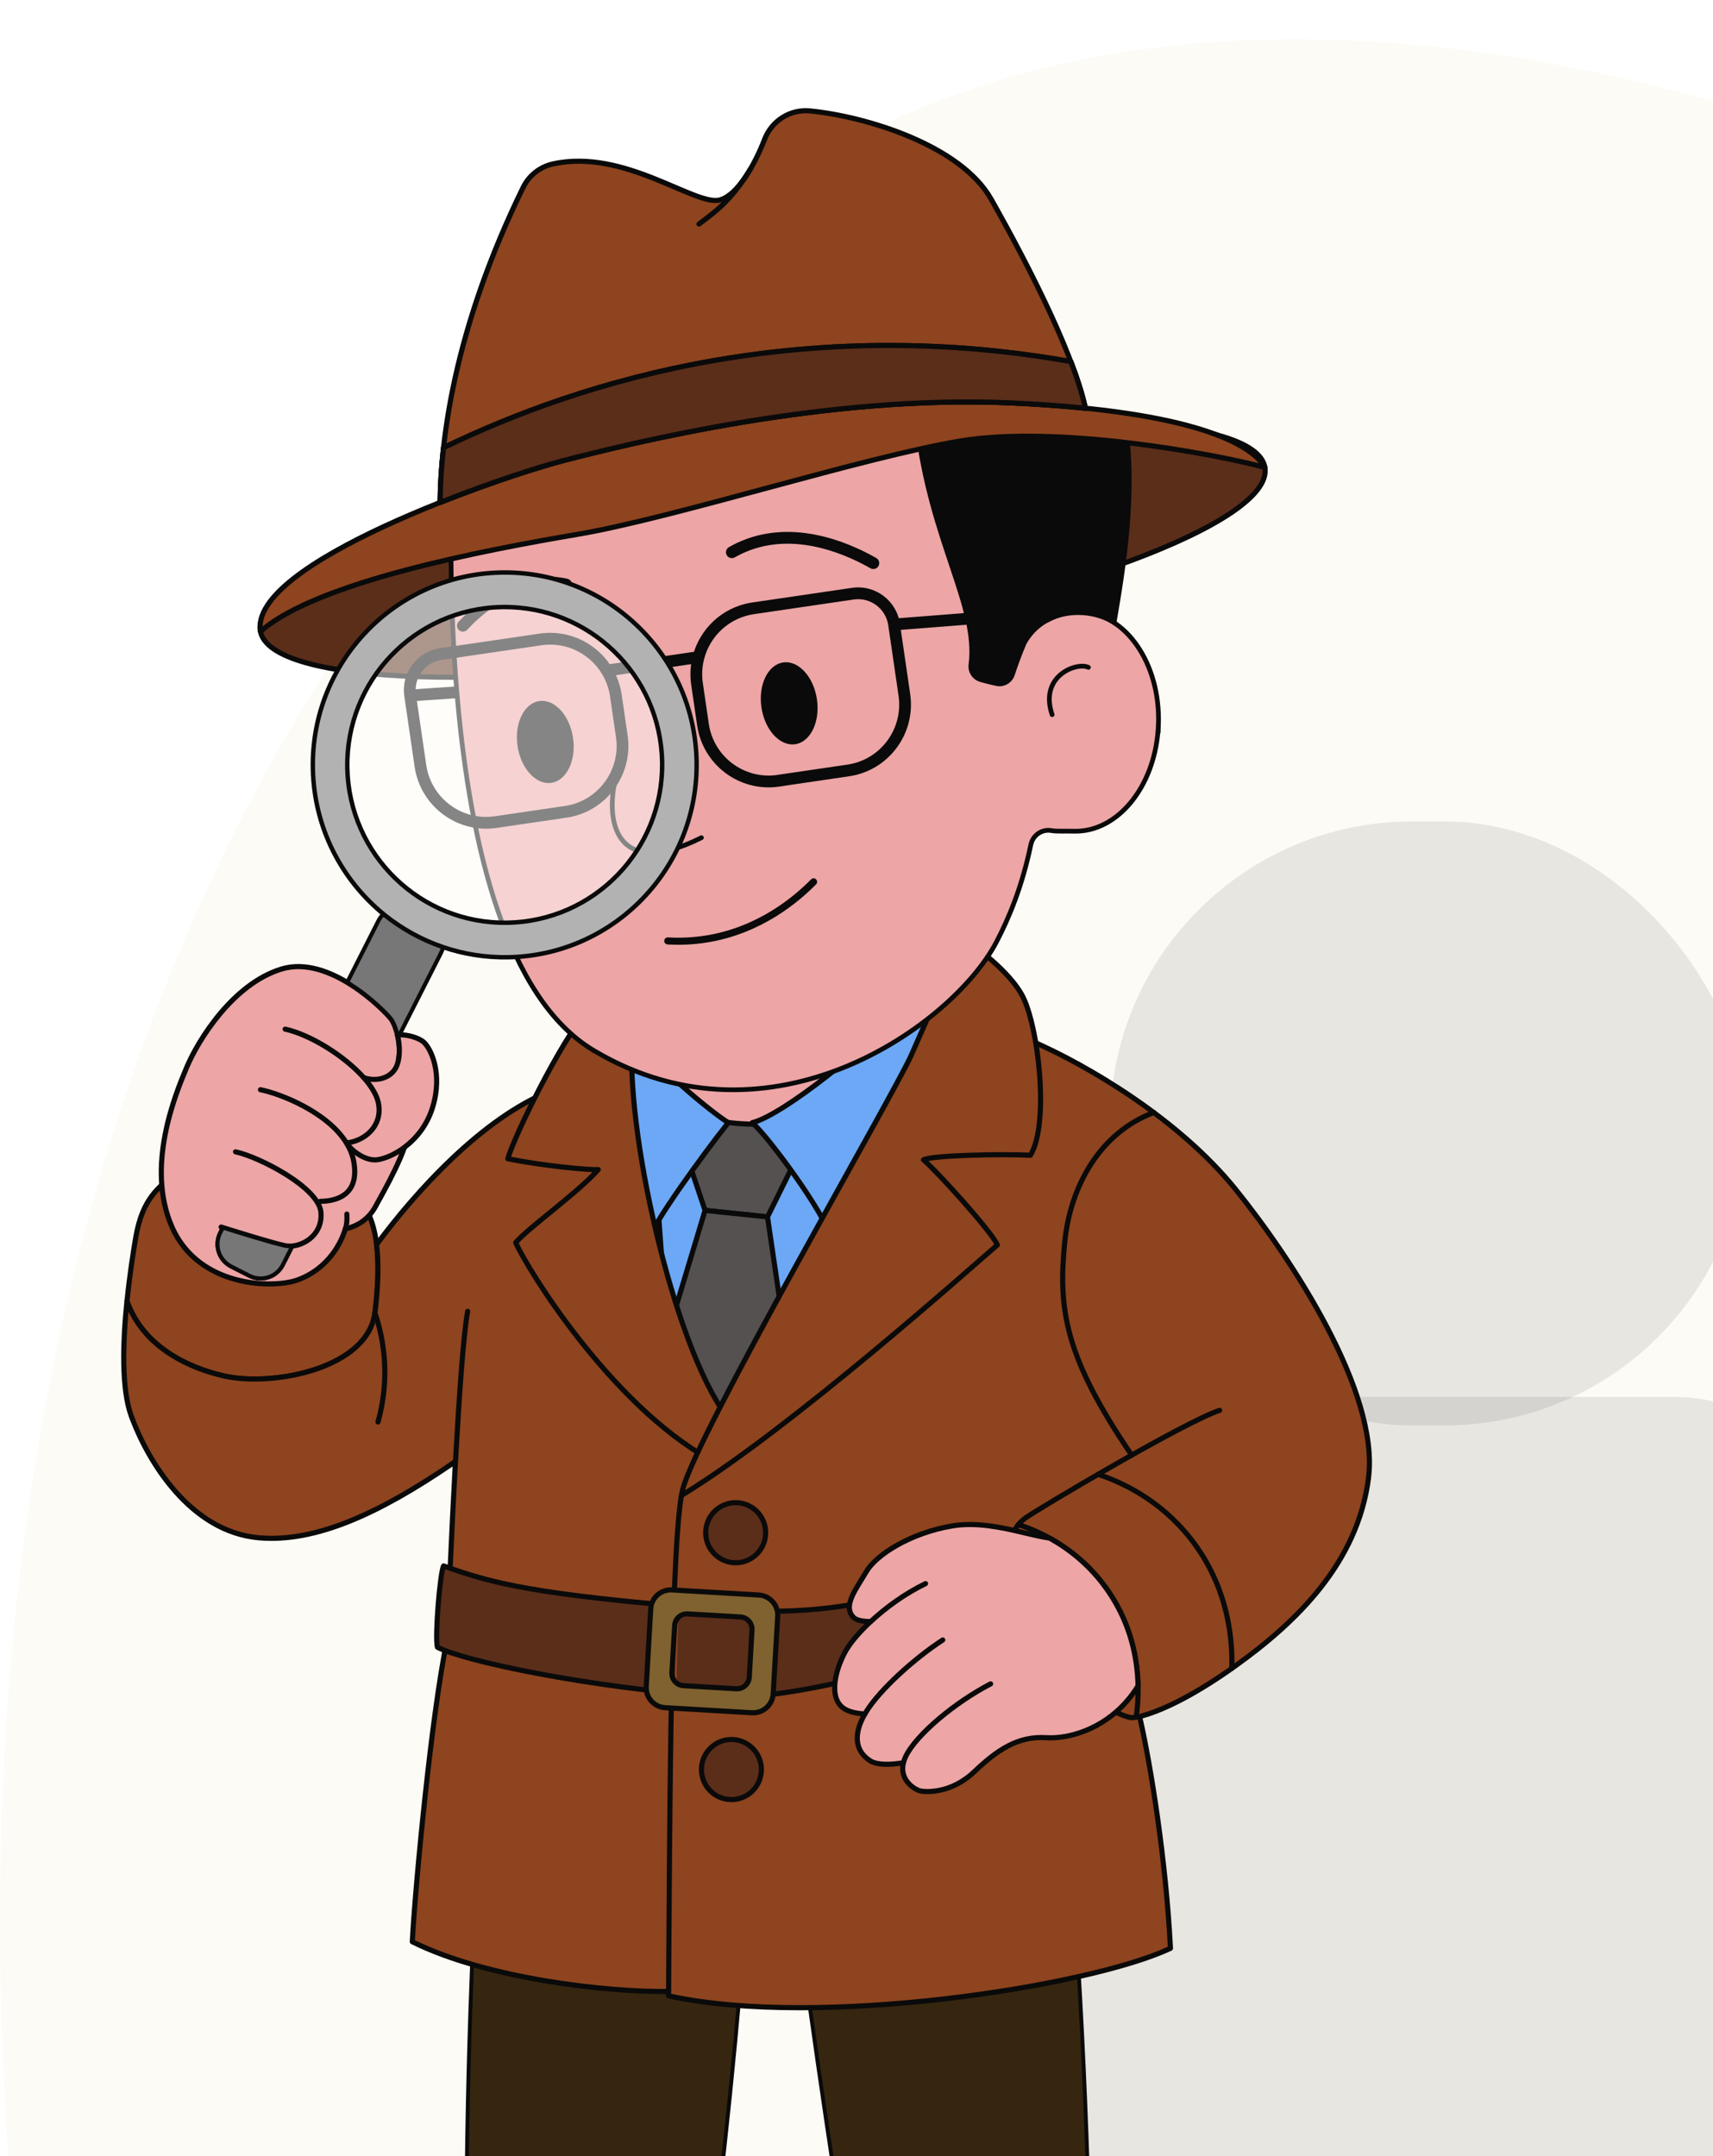 <svg width="417" height="525" viewBox="0 0 417 525" fill="none" xmlns="http://www.w3.org/2000/svg">
    <path d="M175.298 55.29C487.169 -197.81 1373.96 666.899 925.919 995.74C763.234 1115.14 436.968 1372.45 229.689 1112.75C22.411 853.056 -136.573 308.389 175.298 55.29Z" fill="#FDFBF5"/>
    <g filter="url(#filter0_f_0_1)">
        <rect x="236.947" y="340.1" width="221.497" height="469.298" rx="51" fill="#292929" fill-opacity="0.1"/>
    </g>
    <g filter="url(#filter1_f_0_1)">
        <rect x="270.229" y="200" width="154.933" height="147.055" rx="73.528" fill="#292929" fill-opacity="0.1"/>
    </g>
    <g clip-path="url(#clip0_0_1)">
        <path d="M119.167 408.302C117.06 434.227 115.456 461.372 114.502 489.673C113.118 530.694 113.275 569.55 114.502 605.947C119.827 608.238 128.099 610.961 138.415 611.203C150.177 611.466 159.528 608.365 165.158 605.947C170.022 575.511 174.3 543.415 177.738 509.763C179.499 492.522 180.957 475.638 182.152 459.143C183.892 459.385 185.884 459.542 188.064 459.521C189.92 459.5 191.618 459.353 193.149 459.143C195.644 478.171 198.328 497.452 201.232 516.996C205.865 548.23 210.835 578.686 216.066 608.323C221.633 609.942 229.286 611.455 238.396 611.172C250.085 610.804 259.447 607.618 265.559 604.916C266.02 565.125 265.171 522.82 262.476 478.308C261.155 456.483 259.468 435.289 257.476 414.767C211.369 412.623 165.263 410.467 119.156 408.323L119.167 408.302Z" fill="#362610"/>
        <path d="M118.742 408.09C118.844 407.887 119.074 407.784 119.292 407.845C119.303 407.848 119.314 407.852 119.325 407.856C142.329 408.926 165.332 409.999 188.336 411.071L257.496 414.294L257.54 414.298C257.754 414.328 257.923 414.502 257.945 414.721C259.937 435.249 261.625 456.449 262.947 478.279C265.642 522.804 266.491 565.119 266.03 604.922C266.028 605.108 265.917 605.275 265.748 605.35C259.694 608.026 250.469 611.175 238.959 611.626L238.409 611.646C229.238 611.931 221.535 610.408 215.932 608.778C215.759 608.728 215.63 608.583 215.598 608.405C210.366 578.765 205.397 548.305 200.762 517.066C197.882 497.68 195.218 478.553 192.74 459.674C191.317 459.853 189.757 459.976 188.068 459.996H188.067C186.067 460.015 184.224 459.885 182.585 459.678C181.396 476.018 179.951 492.74 178.207 509.812C174.767 543.473 170.489 575.578 165.623 606.022C165.597 606.182 165.492 606.318 165.343 606.383C159.674 608.817 150.253 611.942 138.402 611.677H138.402C128.009 611.434 119.677 608.691 114.313 606.383C114.145 606.31 114.033 606.146 114.027 605.963C112.8 569.557 112.643 530.69 114.027 489.657C114.98 461.387 116.581 434.271 118.685 408.371C118.676 408.283 118.691 408.193 118.732 408.111L118.742 408.09ZM119.598 408.818C117.51 434.592 115.92 461.569 114.972 489.689C113.593 530.586 113.745 569.329 114.962 605.628C120.258 607.878 128.361 610.493 138.424 610.729H138.423C149.932 610.986 159.116 607.998 164.73 605.612C169.576 575.263 173.838 543.262 177.266 509.715C179.027 492.478 180.483 475.599 181.678 459.108C181.688 458.978 181.751 458.857 181.853 458.774C181.954 458.692 182.085 458.655 182.215 458.673C183.934 458.912 185.902 459.068 188.057 459.047L188.399 459.042C190.1 459.008 191.664 458.868 193.083 458.673C193.208 458.656 193.334 458.689 193.434 458.766C193.534 458.843 193.6 458.956 193.616 459.081C196.111 478.107 198.794 497.385 201.698 516.926L202.133 519.852C206.626 549.956 211.43 579.334 216.478 607.948C221.985 609.526 229.483 610.975 238.379 610.698L238.922 610.679C250.105 610.24 259.105 607.22 265.087 604.604C265.54 564.913 264.689 522.723 262.003 478.337C260.691 456.663 259.017 435.61 257.043 415.222C234.126 414.156 211.209 413.087 188.292 412.019C165.394 410.951 142.496 409.883 119.598 408.818Z" fill="#0A0A0A"/>
        <path d="M189.527 157.751C257.061 146.783 310.068 127.125 307.924 113.845C305.779 100.565 249.294 98.692 181.76 109.661C114.227 120.63 61.219 140.287 63.364 153.567C65.509 166.847 121.994 168.72 189.527 157.751Z" fill="#5B2E1A"/>
        <path d="M307.308 113.945C307.077 112.514 306.104 111.162 304.302 109.916C302.5 108.67 299.926 107.574 296.633 106.647C290.051 104.795 280.736 103.661 269.341 103.283C246.561 102.528 215.598 104.797 181.859 110.276C148.119 115.756 118.025 123.405 96.647 131.332C85.954 135.298 77.472 139.323 71.809 143.163C68.976 145.085 66.879 146.94 65.561 148.693C64.243 150.445 63.746 152.036 63.977 153.467C64.208 154.898 65.181 156.25 66.983 157.496C68.786 158.742 71.359 159.838 74.652 160.765C81.234 162.617 90.549 163.751 101.944 164.129C124.724 164.884 155.688 162.616 189.427 157.136C223.166 151.656 253.26 144.007 274.638 136.08C285.332 132.114 293.813 128.09 299.476 124.249C302.309 122.327 304.406 120.472 305.724 118.719C307.042 116.967 307.539 115.376 307.308 113.945ZM308.536 113.745C308.841 115.634 308.152 117.563 306.717 119.47C305.284 121.377 303.063 123.322 300.173 125.282C294.39 129.205 285.801 133.271 275.069 137.25C253.596 145.213 223.42 152.878 189.626 158.367C155.832 163.856 124.785 166.135 101.903 165.376C90.468 164.997 81.038 163.858 74.316 161.966C70.957 161.021 68.238 159.878 66.277 158.523C64.316 157.167 63.054 155.555 62.749 153.666C62.444 151.778 63.134 149.849 64.568 147.942C66.002 146.035 68.222 144.09 71.112 142.13C76.895 138.207 85.484 134.142 96.216 130.162C117.689 122.199 147.866 114.534 181.66 109.045C215.454 103.556 246.5 101.277 269.382 102.036C280.818 102.415 290.247 103.554 296.97 105.446C300.329 106.391 303.048 107.534 305.008 108.889C306.97 110.245 308.231 111.857 308.536 113.745Z" fill="#0A0A0A"/>
        <path d="M63.782 315.892C76.942 315.892 87.611 306.507 87.611 294.929C87.611 283.352 76.942 273.966 63.782 273.966C50.621 273.966 39.953 283.352 39.953 294.929C39.953 306.507 50.621 315.892 63.782 315.892Z" fill="url(#paint0_linear_0_1)"/>
        <path d="M86.985 294.929C86.985 283.771 76.674 274.59 63.779 274.59C50.883 274.59 40.572 283.771 40.572 294.929C40.572 306.088 50.883 315.269 63.779 315.269C76.674 315.269 86.985 306.088 86.985 294.929ZM88.23 294.929C88.23 306.926 77.204 316.516 63.779 316.516C50.354 316.516 39.328 306.926 39.328 294.929C39.328 282.933 50.354 273.343 63.779 273.343C77.204 273.343 88.23 282.933 88.23 294.929Z" fill="#0A0A0A"/>
        <path d="M91.309 319.456C89.653 333.302 66.306 337.675 54.522 335.005C45.496 332.955 34.761 327.699 30.913 316.797C31.553 310.457 32.455 304.717 33.063 301.185C34.635 292.122 38.304 288.969 43.609 285.173C43.609 285.173 80.647 286.519 86.245 290.987C89.286 293.416 91.005 297.526 91.676 303.003C92.242 307.608 92.064 313.149 91.309 319.456Z" fill="#8E441E"/>
        <path d="M43.634 284.55C43.636 284.55 43.638 284.55 43.64 284.55C43.644 284.55 43.651 284.55 43.66 284.551C43.678 284.551 43.705 284.552 43.74 284.554C43.811 284.556 43.916 284.561 44.052 284.566C44.326 284.577 44.727 284.593 45.24 284.616C46.266 284.662 47.736 284.732 49.519 284.83C53.083 285.027 57.896 285.335 62.885 285.783C67.871 286.231 73.046 286.82 77.331 287.579C79.473 287.959 81.405 288.383 82.986 288.857C84.546 289.325 85.836 289.861 86.634 290.499V290.499C89.859 293.075 91.615 297.379 92.294 302.927L92.346 303.368C92.857 307.952 92.662 313.395 91.928 319.53C91.055 326.83 84.488 331.506 76.91 334.016C69.418 336.498 60.679 336.963 54.67 335.676L54.386 335.614C45.284 333.546 34.283 328.21 30.328 317.005C30.297 316.918 30.286 316.825 30.296 316.734C30.937 310.375 31.841 304.62 32.45 301.079L32.451 301.078C33.25 296.474 34.59 293.323 36.438 290.832C38.278 288.351 40.593 286.565 43.249 284.665L43.292 284.637C43.394 284.576 43.513 284.545 43.633 284.55L43.61 285.173C43.632 284.566 43.633 284.55 43.633 284.55C43.633 284.55 43.634 284.55 43.634 284.55ZM43.799 285.805C41.229 287.65 39.113 289.316 37.437 291.576C35.73 293.876 34.45 296.833 33.677 301.292L33.676 301.291C33.074 304.789 32.184 310.455 31.548 316.719C35.328 327.229 45.747 332.372 54.66 334.396C60.429 335.703 69.096 335.291 76.519 332.832C83.975 330.362 89.909 325.928 90.692 319.382V319.382C91.421 313.296 91.606 307.958 91.11 303.508L91.06 303.08C90.408 297.758 88.767 293.879 85.992 291.583L85.859 291.475C85.258 290.995 84.165 290.513 82.629 290.052C81.113 289.597 79.232 289.183 77.115 288.808C72.88 288.058 67.746 287.473 62.773 287.026C57.803 286.579 53.006 286.272 49.451 286.076C47.673 285.978 46.207 285.908 45.185 285.863C44.674 285.84 44.274 285.824 44.003 285.813C43.924 285.81 43.856 285.807 43.799 285.805Z" fill="#0A0A0A"/>
        <path d="M333.153 359.763C330.532 380.61 315.426 395.066 300.749 405.579C288.934 414.042 281.082 417.059 277.412 417.911C280.012 429.065 283.818 452.498 284.929 474.355C265.367 483.638 199.174 493.972 162.744 485.919C162.744 485.572 162.744 485.215 162.744 484.847C148.172 485.099 118.702 481.851 100.367 472.757C101.027 459.795 105.011 417.396 108.858 399.166C109.173 390.945 109.928 372.894 110.871 355.81C92.745 368.321 77.02 375.575 63.171 374.418C46.272 373.02 35.914 355.61 31.951 344.75C29.53 338.117 29.886 326.721 30.903 316.796C34.751 327.698 45.486 332.955 54.512 335.005C66.295 337.675 89.642 333.302 91.299 319.456C92.053 313.148 92.232 307.608 91.665 303.014C100.87 290.545 117.518 271.843 134.595 265.377C154.64 257.787 237.627 247.642 251.088 253.445C264.539 259.248 286.9 272.389 300.707 289.473C314.513 306.557 335.764 338.905 333.143 359.763H333.153Z" fill="#8E441E"/>
        <path d="M230.01 251.17C235.014 251.043 239.46 251.093 243.085 251.358C246.688 251.622 249.548 252.102 251.333 252.872V252.872C264.833 258.697 287.295 271.889 301.189 289.081C308.111 297.645 316.901 310.038 323.635 322.913C330.329 335.711 335.06 349.111 333.772 359.725C333.775 359.764 333.775 359.803 333.77 359.841C331.114 380.962 315.817 395.552 301.109 406.087C289.85 414.152 282.134 417.319 278.154 418.368C280.757 429.78 284.456 452.813 285.549 474.324C285.562 474.576 285.422 474.811 285.194 474.919C275.316 479.607 253.791 484.52 230.233 487.259C206.664 489.998 180.926 490.578 162.609 486.529C162.324 486.466 162.121 486.213 162.121 485.92V485.48C154.797 485.554 144.049 484.791 132.864 482.923C121.356 481.001 109.337 477.903 100.09 473.317C99.868 473.207 99.732 472.974 99.745 472.726C100.405 459.764 104.384 417.396 108.238 399.09C108.546 391.046 109.271 373.711 110.18 357.04C92.477 369.122 76.931 376.194 63.119 375.04V375.04C54.456 374.323 47.505 369.505 42.244 363.547C37.147 357.776 33.595 350.894 31.559 345.484L31.366 344.965C30.119 341.55 29.602 336.959 29.515 332.019C29.428 327.066 29.773 321.709 30.283 316.733L30.291 316.679C30.342 316.415 30.558 316.21 30.828 316.177C31.117 316.143 31.392 316.314 31.489 316.589C35.229 327.187 45.698 332.364 54.648 334.397H54.648C60.416 335.704 69.084 335.291 76.507 332.832C83.962 330.362 89.897 325.928 90.68 319.382C91.432 313.1 91.605 307.615 91.047 303.091C91.028 302.932 91.07 302.772 91.165 302.643C95.783 296.387 102.27 288.565 109.75 281.491C117.108 274.534 125.46 268.267 133.97 264.95L134.375 264.794C139.445 262.874 148.441 260.809 159.251 258.881C170.075 256.95 182.762 255.15 195.242 253.769C207.72 252.388 220 251.424 230.01 251.17ZM242.994 252.603C239.425 252.342 235.023 252.291 230.041 252.418C220.078 252.671 207.835 253.63 195.378 255.009C182.922 256.388 170.263 258.184 159.469 260.109C148.998 261.977 140.324 263.958 135.29 265.785L134.814 265.961C126.386 269.152 118.024 275.382 110.604 282.399C103.269 289.335 96.888 297.008 92.311 303.187C92.849 307.801 92.66 313.31 91.915 319.531C91.042 326.83 84.475 331.506 76.897 334.017C69.287 336.538 60.389 336.977 54.374 335.614L54.374 335.614C45.931 333.696 35.856 328.967 31.284 319.351C30.913 323.558 30.687 327.923 30.759 331.997C30.845 336.894 31.36 341.318 32.535 344.536V344.537C34.497 349.913 38.042 356.907 43.175 362.719C48.307 368.531 54.985 373.115 63.222 373.797H63.222C76.837 374.934 92.402 367.8 110.518 355.297C110.713 355.162 110.968 355.15 111.175 355.267C111.382 355.383 111.505 355.608 111.492 355.845C110.548 372.924 109.794 390.971 109.479 399.19C109.478 399.226 109.474 399.261 109.466 399.296C105.669 417.29 101.73 458.966 101.01 472.379C110.05 476.788 121.767 479.805 133.068 481.692C144.517 483.604 155.489 484.349 162.732 484.224C162.899 484.221 163.06 484.285 163.179 484.402C163.298 484.52 163.365 484.68 163.365 484.848V485.416C181.448 489.303 206.774 488.729 230.089 486.019C253.324 483.318 274.431 478.511 284.284 473.968C283.148 452.269 279.381 429.101 276.806 418.053C276.768 417.892 276.796 417.722 276.883 417.581C276.971 417.441 277.11 417.341 277.271 417.303C280.836 416.476 288.614 413.504 300.386 405.072C315.007 394.599 329.897 380.309 332.521 359.791C332.52 359.756 332.52 359.721 332.524 359.686C333.809 349.461 329.236 336.308 322.533 323.493C315.846 310.709 307.108 298.385 300.222 289.866C286.718 273.156 264.936 260.21 251.476 254.295L250.842 254.018C249.262 253.337 246.583 252.865 242.994 252.603Z" fill="#0A0A0A"/>
        <path d="M107.978 381.263C107.108 382.924 105.798 398.788 106.49 401.059C112.864 404.391 142.742 410.783 174.025 413.064C205.307 415.346 273.272 387.087 273.272 387.087C273.272 387.087 282.623 362.507 258.333 371.706C234.043 380.905 218.055 395.276 173.941 391.765C129.826 388.264 119.689 385.457 107.978 381.252V381.263Z" fill="#5B2E1A"/>
        <path d="M258.114 371.122C264.229 368.807 268.385 368.55 271.145 369.649C273.968 370.772 275.161 373.236 275.528 375.86C275.893 378.47 275.464 381.343 274.961 383.53C274.708 384.63 274.432 385.571 274.22 386.238C274.114 386.572 274.023 386.837 273.959 387.02C273.926 387.112 273.901 387.183 273.883 387.232C273.874 387.256 273.867 387.275 273.862 387.288C273.86 387.294 273.858 387.3 273.857 387.303C273.856 387.305 273.855 387.306 273.855 387.307C273.855 387.308 273.854 387.308 273.854 387.308L273.273 387.087L273.51 387.663C273.51 387.663 273.509 387.664 273.508 387.664C273.506 387.665 273.503 387.667 273.499 387.668C273.49 387.672 273.478 387.677 273.461 387.684C273.428 387.698 273.379 387.718 273.314 387.745C273.184 387.798 272.99 387.878 272.737 387.981C272.23 388.188 271.483 388.491 270.522 388.876C268.6 389.645 265.819 390.741 262.386 392.05C255.518 394.666 246.035 398.131 235.572 401.525C225.11 404.918 213.66 408.243 202.861 410.578C192.074 412.91 181.891 414.263 173.98 413.687C158.313 412.544 143 410.373 130.802 408.069C124.704 406.917 119.379 405.731 115.175 404.623C110.989 403.519 107.865 402.481 106.203 401.612C106.055 401.534 105.944 401.401 105.896 401.241C105.784 400.873 105.727 400.304 105.699 399.652C105.669 398.978 105.667 398.151 105.687 397.228C105.727 395.38 105.854 393.119 106.029 390.883C106.205 388.646 106.429 386.425 106.666 384.654C106.784 383.77 106.906 382.991 107.027 382.376C107.133 381.837 107.251 381.353 107.393 381.046C107.435 380.925 107.514 380.817 107.621 380.742C107.787 380.625 107.999 380.596 108.189 380.664C119.821 384.842 129.894 387.644 173.991 391.143H173.991C217.922 394.64 233.698 380.369 258.114 371.122ZM270.686 370.808C268.368 369.886 264.584 370.006 258.554 372.29C234.579 381.369 218.444 395.687 174.926 392.466L173.892 392.387C130.512 388.944 119.915 386.168 108.371 382.054C108.333 382.207 108.292 382.394 108.247 382.618C108.133 383.197 108.015 383.948 107.899 384.82C107.666 386.562 107.444 388.76 107.27 390.981C107.095 393.202 106.97 395.437 106.931 397.254C106.912 398.163 106.914 398.961 106.942 399.597C106.962 400.055 106.995 400.399 107.034 400.634C108.625 401.41 111.526 402.371 115.491 403.416C119.66 404.515 124.955 405.695 131.033 406.842C143.188 409.138 158.455 411.303 174.071 412.442C181.801 413.006 191.845 411.683 202.599 409.358C213.342 407.036 224.749 403.724 235.189 400.337C245.627 396.952 255.09 393.494 261.944 390.883C265.37 389.578 268.144 388.484 270.061 387.717C271.019 387.334 271.763 387.032 272.267 386.826C272.484 386.737 272.656 386.667 272.782 386.615C272.783 386.612 272.784 386.609 272.785 386.605C272.846 386.433 272.932 386.179 273.034 385.859C273.239 385.217 273.504 384.31 273.748 383.25C274.239 381.116 274.63 378.419 274.296 376.033C273.965 373.663 272.941 371.706 270.686 370.808ZM273.854 387.309C273.793 387.469 273.669 387.597 273.511 387.663L273.273 387.087L273.854 387.309Z" fill="#0A0A0A"/>
        <path d="M296.902 343.374C288.515 346.096 252.526 367.469 249.643 369.572C246.76 371.675 242.126 376.931 250.691 394.719C259.246 412.497 273.493 418.195 275.495 418.195C275.883 418.195 276.533 418.111 277.413 417.911" fill="#8E441E"/>
        <path d="M296.713 342.78C297.04 342.674 297.391 342.854 297.496 343.181C297.602 343.509 297.423 343.861 297.096 343.967C295.058 344.629 291.283 346.449 286.676 348.873C282.087 351.287 276.718 354.276 271.519 357.247C261.099 363.201 251.417 369.051 250.01 370.077C248.665 371.058 246.916 372.757 246.494 376.337C246.066 379.966 246.993 385.6 251.253 394.448V394.448C255.482 403.236 261.113 409.029 265.924 412.623C268.33 414.421 270.529 415.667 272.241 416.46C273.097 416.858 273.827 417.139 274.396 417.321C274.985 417.508 275.349 417.571 275.497 417.571C275.817 417.571 276.414 417.498 277.278 417.302C277.613 417.226 277.947 417.437 278.022 417.773C278.098 418.109 277.888 418.443 277.553 418.519C276.655 418.723 275.953 418.819 275.497 418.819C275.145 418.819 274.625 418.703 274.019 418.51C273.392 418.31 272.613 418.008 271.718 417.593C269.928 416.763 267.655 415.473 265.18 413.624C260.306 409.982 254.639 404.165 250.336 395.409L250.133 394.99C245.828 386.05 244.79 380.161 245.258 376.19C245.732 372.17 247.741 370.189 249.279 369.068C250.755 367.991 260.51 362.102 270.902 356.163C276.109 353.188 281.491 350.192 286.098 347.768C290.688 345.353 294.557 343.48 296.713 342.78Z" fill="#0A0A0A"/>
        <path d="M162.754 484.848C162.995 455.716 163.037 380.422 165.878 364.105L162.754 484.848Z" fill="#8E441E"/>
        <path d="M165.268 363.998C165.327 363.658 165.65 363.431 165.988 363.49C166.327 363.55 166.553 363.873 166.494 364.212C165.084 372.309 164.363 395.149 163.967 419.68C163.571 444.182 163.5 470.281 163.379 484.852C163.376 485.197 163.095 485.474 162.752 485.471C162.408 485.468 162.132 485.186 162.135 484.842C162.256 470.281 162.327 444.168 162.722 419.66C163.118 395.182 163.837 372.217 165.268 363.998Z" fill="#0A0A0A"/>
        <path d="M113.849 319.267C112.832 324.608 111.784 339.778 110.882 355.81L113.849 319.267Z" fill="#8E441E"/>
        <path d="M113.236 319.15C113.301 318.812 113.627 318.59 113.964 318.654C114.301 318.719 114.523 319.046 114.459 319.384C113.451 324.674 112.404 339.791 111.502 355.845C111.482 356.189 111.188 356.453 110.845 356.433C110.502 356.414 110.24 356.119 110.259 355.775C111.16 339.765 112.21 324.542 113.236 319.15Z" fill="#0A0A0A"/>
        <path d="M186.385 343.373H163.625L158.383 271.012C164.621 272.4 172.138 273.504 180.671 273.619C190.442 273.746 212.908 271.012 212.908 271.012L186.385 343.373Z" fill="#6CA8F5"/>
        <path d="M212.815 270.247C213.081 270.215 213.344 270.324 213.51 270.534C213.676 270.744 213.721 271.026 213.629 271.278L187.106 343.639C186.995 343.942 186.707 344.144 186.384 344.144H163.625C163.222 344.144 162.888 343.832 162.858 343.429L157.617 271.068C157.599 270.825 157.697 270.588 157.881 270.429C158.065 270.27 158.312 270.207 158.549 270.26C164.744 271.638 172.208 272.734 180.682 272.849H180.681C185.518 272.912 193.536 272.264 200.379 271.596C203.793 271.263 206.903 270.926 209.159 270.672C210.287 270.545 211.202 270.439 211.834 270.364C212.15 270.327 212.396 270.298 212.562 270.278C212.645 270.268 212.709 270.26 212.751 270.255C212.773 270.252 212.789 270.251 212.799 270.249C212.805 270.249 212.809 270.248 212.811 270.248C212.813 270.248 212.814 270.247 212.814 270.247H212.815C212.815 270.247 212.815 270.247 212.908 271.012L212.815 270.247ZM211.754 271.925C211.139 271.997 210.316 272.092 209.331 272.203C207.069 272.458 203.952 272.796 200.528 273.13C193.695 273.797 185.595 274.454 180.661 274.39H180.661C172.521 274.28 165.301 273.276 159.224 271.983L164.34 342.603H185.848L211.754 271.925Z" fill="#0A0A0A"/>
        <path d="M219.787 229.17L224.263 268.962C222.596 270.907 210.907 284.017 191.639 283.954C173.68 283.891 162.515 272.421 160.628 270.413C162.421 264.505 164.224 258.586 166.017 252.678L219.797 229.181L219.787 229.17Z" fill="#EDA5A5"/>
        <path d="M219.537 228.653C219.756 228.548 220.018 228.592 220.19 228.765L220.2 228.775C220.317 228.893 220.377 229.054 220.367 229.218L224.83 268.898C224.848 269.057 224.799 269.216 224.695 269.337C223.004 271.311 211.167 284.592 191.635 284.528H191.635C173.431 284.464 162.124 272.843 160.21 270.807C160.069 270.657 160.019 270.443 160.079 270.246C160.975 267.292 161.874 264.335 162.773 261.378C163.672 258.421 164.571 255.465 165.467 252.511C165.516 252.35 165.633 252.219 165.786 252.151L219.448 228.707C219.475 228.687 219.505 228.669 219.537 228.653ZM166.486 253.098C165.615 255.968 164.742 258.841 163.868 261.713C163.002 264.563 162.136 267.413 161.272 270.26C163.681 272.775 174.544 283.32 191.639 283.38C210.107 283.44 221.527 271.224 223.664 268.776L219.305 230.021L166.486 253.098Z" fill="#0A0A0A"/>
        <path d="M163.183 269.53L171.633 294.698L186.834 296.275L199.068 271.506C195 272.715 188.574 274.092 180.68 273.609C173.069 273.146 167.041 271.138 163.193 269.519L163.183 269.53Z" fill="#545150"/>
        <path d="M162.79 269.046C162.967 268.892 163.218 268.852 163.436 268.944C167.239 270.544 173.197 272.529 180.72 272.986H180.72C188.522 273.464 194.873 272.103 198.893 270.908C199.13 270.837 199.387 270.914 199.546 271.104C199.705 271.294 199.737 271.56 199.628 271.783L187.393 296.551C187.278 296.785 187.03 296.922 186.772 296.895L171.57 295.318C171.328 295.293 171.123 295.128 171.045 294.897L162.595 269.729C162.52 269.504 162.578 269.256 162.745 269.088L162.755 269.078L162.79 269.046ZM172.096 294.118L186.47 295.609L197.891 272.487C193.767 273.595 187.802 274.67 180.644 274.231V274.231C173.722 273.81 168.094 272.126 164.2 270.6L172.096 294.118Z" fill="#0A0A0A"/>
        <path d="M171.636 294.698L159.108 336.287L173.093 353.981L193.011 338.327L186.837 296.275L171.636 294.698Z" fill="#545150"/>
        <path d="M171.7 294.078L186.901 295.654C187.184 295.684 187.411 295.902 187.452 296.184L193.627 338.236C193.659 338.458 193.571 338.68 193.395 338.818L173.476 354.472C173.207 354.684 172.818 354.637 172.605 354.369L158.62 336.675C158.494 336.515 158.453 336.303 158.512 336.107L171.04 294.518L171.059 294.465C171.161 294.209 171.422 294.049 171.7 294.078ZM159.797 336.155L173.196 353.107L192.343 338.059L186.292 296.846L172.083 295.371L159.797 336.155Z" fill="#0A0A0A"/>
        <path d="M149.954 246.475C153.97 254.885 172.316 270.276 177.295 273.336C171.792 280.169 158.341 298.683 158.163 301.574C157.985 304.465 149.954 275.291 149.954 275.291V246.464V246.475Z" fill="#6CA8F5"/>
        <path d="M150.577 275.205C150.577 275.206 150.577 275.207 150.577 275.208C150.592 275.263 150.615 275.345 150.644 275.451C150.703 275.664 150.789 275.976 150.899 276.371C151.119 277.163 151.433 278.291 151.811 279.635C152.566 282.324 153.575 285.878 154.589 289.341C155.603 292.806 156.621 296.172 157.395 298.488C157.61 299.13 157.803 299.683 157.97 300.133C158.054 299.943 158.149 299.743 158.254 299.532C158.661 298.713 159.233 297.708 159.923 296.577C161.305 294.312 163.183 291.502 165.222 288.576C169.095 283.019 173.57 277.015 176.377 273.486C173.592 271.639 168.153 267.282 162.842 262.371C159.976 259.721 157.135 256.897 154.754 254.203C153.101 252.332 151.654 250.506 150.577 248.832V275.205ZM149.332 275.291V246.464C149.332 246.12 149.611 245.84 149.954 245.84C150.225 245.84 150.454 246.013 150.54 246.255C151.512 248.268 153.353 250.735 155.686 253.376C158.03 256.029 160.839 258.821 163.685 261.453C169.388 266.727 175.184 271.306 177.621 272.803C177.773 272.897 177.878 273.052 177.909 273.229C177.939 273.406 177.892 273.588 177.78 273.727C175.039 277.13 170.309 283.455 166.242 289.29C164.209 292.208 162.347 294.995 160.984 297.228C160.303 298.346 159.752 299.315 159.367 300.089C159.175 300.475 159.029 300.804 158.93 301.072C158.827 301.35 158.789 301.523 158.784 301.612C158.78 301.676 158.772 301.748 158.756 301.821C158.742 301.884 158.712 301.996 158.636 302.107C158.548 302.235 158.37 302.393 158.102 302.399C157.876 302.404 157.719 302.295 157.654 302.243C157.522 302.138 157.433 301.994 157.382 301.907C157.32 301.8 157.256 301.673 157.193 301.533C156.941 300.979 156.604 300.048 156.215 298.885C155.433 296.544 154.41 293.159 153.395 289.692C152.379 286.223 151.369 282.664 150.613 279.973C150.235 278.628 149.921 277.499 149.701 276.706C149.591 276.31 149.504 275.998 149.445 275.785C149.416 275.678 149.393 275.596 149.378 275.541C149.37 275.513 149.364 275.492 149.361 275.478C149.359 275.471 149.357 275.466 149.356 275.462C149.356 275.461 149.355 275.459 149.355 275.458C149.355 275.458 149.355 275.458 149.355 275.457C149.355 275.457 149.355 275.457 149.954 275.291L149.355 275.457C149.34 275.403 149.332 275.347 149.332 275.291Z" fill="#0A0A0A"/>
        <path d="M183.113 273.346C187.223 276.878 200.935 295.77 202.068 300.995C203.2 306.22 235.353 245.949 232.208 236.834C229.063 227.719 221.546 241.912 216.923 247.873C212.299 253.834 190.63 271.559 183.113 273.335V273.346Z" fill="#6CA8F5"/>
        <path d="M229.071 233.256C229.863 233.164 230.611 233.394 231.257 233.987C231.881 234.558 232.386 235.443 232.796 236.63C233.032 237.315 233.086 238.18 233.021 239.156C232.955 240.142 232.763 241.289 232.468 242.564C231.879 245.113 230.866 248.224 229.566 251.661C226.966 258.539 223.196 266.785 219.298 274.572C215.399 282.36 211.363 289.706 208.226 294.785C206.661 297.318 205.305 299.312 204.292 300.515C203.803 301.097 203.333 301.569 202.917 301.788C202.716 301.894 202.379 302.02 202.025 301.874C201.652 301.719 201.513 301.37 201.46 301.128C201.201 299.934 200.186 297.855 198.671 295.285C197.173 292.743 195.234 289.795 193.199 286.895C191.163 283.995 189.037 281.15 187.165 278.812C185.282 276.461 183.687 274.661 182.709 273.82C182.571 273.701 182.492 273.528 182.492 273.346V273.335C182.492 273.046 182.69 272.795 182.971 272.728C184.738 272.311 187.424 270.923 190.585 268.918C193.723 266.928 197.264 264.372 200.722 261.681C207.657 256.282 214.173 250.402 216.432 247.49C217.574 246.017 218.893 244.038 220.309 241.996C221.712 239.97 223.204 237.892 224.659 236.282C225.387 235.476 226.12 234.771 226.843 234.245C227.561 233.723 228.312 233.344 229.071 233.256ZM230.418 234.908C230.033 234.555 229.642 234.446 229.215 234.495C228.755 234.549 228.207 234.794 227.574 235.255C226.947 235.711 226.278 236.348 225.581 237.119C224.186 238.663 222.735 240.681 221.33 242.708C219.937 244.718 218.583 246.748 217.414 248.256C215.049 251.305 208.419 257.268 201.485 262.666C198.007 265.373 194.433 267.954 191.25 269.973C188.615 271.645 186.201 272.961 184.317 273.625C185.342 274.658 186.672 276.204 188.135 278.031C190.025 280.392 192.168 283.259 194.216 286.177C196.264 289.094 198.222 292.07 199.742 294.65C201.124 296.996 202.184 299.08 202.585 300.504C202.772 300.343 203.024 300.087 203.341 299.71C204.292 298.581 205.609 296.653 207.168 294.128C210.28 289.09 214.298 281.778 218.186 274.012C222.074 266.246 225.823 258.042 228.403 251.219C229.693 247.805 230.685 244.753 231.256 242.282C231.542 241.046 231.719 239.969 231.779 239.073C231.84 238.167 231.777 237.494 231.62 237.038C231.243 235.947 230.826 235.282 230.418 234.908Z" fill="#0A0A0A"/>
        <path d="M91.279 319.688C92.296 322.652 93.354 326.784 93.617 331.777C93.942 337.854 92.956 342.858 92.013 346.212" fill="#8E441E"/>
        <path d="M91.075 319.098C91.4 318.986 91.754 319.159 91.866 319.484C92.897 322.491 93.971 326.681 94.237 331.744L94.264 332.319C94.504 338.222 93.537 343.087 92.611 346.381C92.517 346.713 92.174 346.906 91.843 346.812C91.512 346.719 91.32 346.374 91.413 346.042C92.343 342.735 93.315 337.802 92.994 331.811V331.81C92.736 326.887 91.692 322.813 90.69 319.891C90.578 319.565 90.751 319.21 91.075 319.098Z" fill="#0A0A0A"/>
        <path d="M143.277 245.676C136.547 253.298 125.015 276.952 123.62 282.125C131.829 283.786 143.455 284.932 145.636 284.753C140.918 290.188 128.338 299.124 125.539 302.541C128.422 309.027 148.687 341.965 172.977 355.453C178.302 350.375 178.04 346.223 178.04 346.223C165.282 331.63 152.471 278.256 153.865 253.456C155.26 228.655 143.267 245.687 143.267 245.687L143.277 245.676Z" fill="#8E441E"/>
        <path d="M148.853 239.693C149.639 239.371 150.496 239.23 151.321 239.507C152.158 239.788 152.841 240.456 153.355 241.503C154.361 243.552 154.835 247.284 154.486 253.49C153.794 265.797 156.63 285.269 161.248 303.513C163.554 312.627 166.301 321.415 169.261 328.827C172.228 336.253 175.389 342.245 178.507 345.811C178.598 345.914 178.652 346.045 178.661 346.183L178.04 346.222C178.651 346.183 178.661 346.183 178.661 346.183V346.187C178.661 346.188 178.661 346.19 178.661 346.192C178.661 346.197 178.661 346.202 178.662 346.208C178.662 346.221 178.663 346.237 178.663 346.258C178.664 346.299 178.664 346.355 178.662 346.427C178.659 346.57 178.647 346.772 178.615 347.028C178.551 347.539 178.407 348.262 178.09 349.144C177.456 350.912 176.135 353.301 173.405 355.905C173.208 356.092 172.912 356.13 172.675 355.998C160.423 349.195 149.223 337.513 140.742 326.758C132.261 316.004 126.44 306.102 124.97 302.794C124.874 302.579 124.908 302.327 125.057 302.144C125.798 301.241 127.151 300.007 128.793 298.608C130.446 297.2 132.436 295.587 134.474 293.92C138.064 290.984 141.79 287.891 144.216 285.376C143.69 285.356 143.072 285.322 142.386 285.273C140.851 285.164 138.928 284.985 136.819 284.748C132.603 284.275 127.625 283.571 123.497 282.736C123.328 282.702 123.181 282.599 123.091 282.452C123 282.306 122.974 282.128 123.019 281.961C123.383 280.613 124.385 278.122 125.766 275.061C127.154 271.986 128.941 268.296 130.895 264.53C134.776 257.052 139.352 249.201 142.77 245.309C142.776 245.3 142.785 245.288 142.796 245.273C142.82 245.239 142.855 245.191 142.9 245.13C142.99 245.007 143.122 244.832 143.288 244.618C143.621 244.192 144.094 243.611 144.659 242.991C145.768 241.775 147.303 240.328 148.853 239.693ZM150.926 240.69C150.483 240.541 149.949 240.591 149.324 240.848C148.049 241.37 146.673 242.632 145.577 243.833C145.039 244.423 144.587 244.979 144.269 245.387C144.11 245.591 143.985 245.757 143.9 245.871C143.86 245.926 143.829 245.968 143.808 245.998C143.789 246.03 143.767 246.061 143.742 246.089C140.434 249.835 135.9 257.589 131.999 265.106C130.054 268.854 128.277 272.523 126.9 275.576C125.725 278.178 124.856 280.305 124.415 281.646C128.358 282.413 132.99 283.063 136.957 283.508C139.053 283.743 140.959 283.921 142.474 284.028C144.006 284.137 145.094 284.171 145.584 284.13C145.836 284.11 146.076 284.245 146.19 284.471C146.304 284.697 146.271 284.971 146.104 285.162C143.703 287.929 139.33 291.558 135.26 294.887C133.214 296.56 131.239 298.162 129.599 299.559C128.138 300.804 126.976 301.86 126.271 302.644C127.925 306.152 133.568 315.65 141.717 325.984C150.067 336.572 160.993 347.964 172.876 354.681C175.245 352.334 176.378 350.232 176.92 348.722C177.203 347.931 177.327 347.298 177.38 346.872C177.402 346.695 177.411 346.553 177.416 346.451C174.208 342.704 171.038 336.631 168.106 329.291C165.12 321.816 162.358 312.973 160.042 303.82C155.413 285.529 152.541 265.914 153.244 253.42C153.592 247.227 153.089 243.787 152.239 242.054C151.824 241.21 151.359 240.835 150.926 240.69Z" fill="#0A0A0A"/>
        <path d="M275.483 354.275C259.035 330.095 257.62 318.615 259.171 302.562C260.544 288.485 268.019 275.638 280.872 270.865" fill="#8E441E"/>
        <path d="M280.657 270.28C280.979 270.16 281.337 270.325 281.456 270.648C281.576 270.971 281.411 271.33 281.089 271.45C268.525 276.116 261.149 288.704 259.791 302.621L259.792 302.622C259.019 310.611 258.991 317.408 261.177 325.202C263.367 333.009 267.792 341.86 275.998 353.924C276.192 354.208 276.119 354.597 275.835 354.791C275.551 354.985 275.164 354.912 274.97 354.627C266.728 342.511 262.221 333.531 259.979 325.54C257.734 317.536 257.773 310.565 258.553 302.502L258.553 302.501C259.942 288.264 267.516 275.16 280.657 270.28Z" fill="#0A0A0A"/>
        <path d="M267.297 358.954C273.137 360.877 282.352 365.156 289.753 374.513C299.136 386.382 300.09 399.46 299.859 406.21" fill="#8E441E"/>
        <path d="M266.705 358.759C266.813 358.432 267.164 358.253 267.491 358.361C273.401 360.308 282.738 364.642 290.24 374.125V374.125C299.751 386.158 300.713 399.407 300.48 406.231C300.469 406.576 300.18 406.845 299.837 406.833C299.494 406.821 299.225 406.533 299.236 406.189C299.463 399.566 298.534 386.808 289.48 375.175L289.265 374.901C281.964 365.671 272.871 361.447 267.102 359.547C266.776 359.439 266.598 359.086 266.705 358.759Z" fill="#0A0A0A"/>
        <path d="M247.32 370.987C247.427 370.659 247.778 370.48 248.105 370.587C250.157 371.259 252.846 372.303 255.781 373.924L255.781 373.925C260.522 376.547 265.918 380.655 270.293 387.037L270.557 387.427C276.037 395.602 277.532 404.047 277.657 410.434H277.657C277.742 413.609 277.476 416.284 277.189 418.173C277.137 418.514 276.819 418.748 276.48 418.696C276.14 418.644 275.907 418.325 275.959 417.985C276.237 416.153 276.496 413.552 276.413 410.463V410.459C276.289 404.142 274.789 395.787 269.268 387.745L269.268 387.745C265.025 381.555 259.791 377.567 255.181 375.017C252.329 373.442 249.714 372.427 247.719 371.774C247.392 371.667 247.214 371.314 247.32 370.987Z" fill="#0A0A0A"/>
        <path d="M179.088 380.484C183.118 380.484 186.384 377.208 186.384 373.167C186.384 369.126 183.118 365.85 179.088 365.85C175.058 365.85 171.791 369.126 171.791 373.167C171.791 377.208 175.058 380.484 179.088 380.484Z" fill="#5B2E1A"/>
        <path d="M185.762 373.167C185.762 369.471 182.774 366.474 179.088 366.474C175.402 366.474 172.413 369.471 172.413 373.167C172.413 376.864 175.402 379.861 179.088 379.861C182.774 379.861 185.762 376.864 185.762 373.167ZM187.006 373.167C187.006 377.553 183.461 381.108 179.088 381.108C174.715 381.108 171.169 377.553 171.169 373.167C171.169 368.782 174.715 365.227 179.088 365.227C183.461 365.227 187.006 368.782 187.006 373.167Z" fill="#0A0A0A"/>
        <path d="M178.051 438.148C182.081 438.148 185.347 434.872 185.347 430.831C185.347 426.79 182.081 423.514 178.051 423.514C174.021 423.514 170.754 426.79 170.754 430.831C170.754 434.872 174.021 438.148 178.051 438.148Z" fill="#5B2E1A"/>
        <path d="M184.725 430.831C184.725 427.135 181.737 424.138 178.051 424.138C174.365 424.138 171.376 427.135 171.376 430.831C171.376 434.528 174.365 437.525 178.051 437.525C181.737 437.525 184.725 434.528 184.725 430.831ZM185.969 430.831C185.969 435.217 182.424 438.772 178.051 438.772C173.677 438.772 170.132 435.217 170.132 430.831C170.132 426.446 173.677 422.891 178.051 422.891C182.424 422.891 185.969 426.446 185.969 430.831Z" fill="#0A0A0A"/>
        <path d="M184.718 388.338L163.584 387.097C160.889 386.94 158.573 389 158.415 391.702L157.314 410.583C157.157 413.285 159.212 415.609 161.906 415.766L183.052 417.007C185.746 417.165 188.063 415.094 188.22 412.392L189.321 393.51C189.478 390.808 187.413 388.496 184.718 388.338ZM182.402 408.355C182.297 410.005 180.892 411.256 179.246 411.162L166.362 410.405C164.726 410.31 163.468 408.901 163.563 407.251L164.234 395.75C164.328 394.099 165.743 392.837 167.389 392.932L180.263 393.689C181.909 393.784 183.167 395.203 183.062 396.853L182.402 408.355Z" fill="#7F622F"/>
        <path d="M157.792 391.666C157.97 388.619 160.582 386.297 163.618 386.474L184.753 387.715L184.895 387.725C187.86 387.974 190.115 390.546 189.94 393.547L188.839 412.428C188.665 415.426 186.132 417.735 183.156 417.636L183.014 417.63L161.868 416.389C158.83 416.212 156.514 413.592 156.692 410.547L157.792 391.666ZM163.546 387.72C161.193 387.583 159.172 389.382 159.035 391.739L157.934 410.62C157.797 412.979 159.591 415.006 161.941 415.143L183.086 416.384H183.086C185.436 416.522 187.46 414.714 187.597 412.355L188.698 393.474C188.835 391.118 187.034 389.099 184.681 388.961H184.68L163.546 387.72ZM167.423 392.309H167.424L180.298 393.066H180.297C182.285 393.181 183.806 394.894 183.681 396.889L183.681 396.889L183.021 408.391V408.394C182.894 410.386 181.197 411.899 179.209 411.785H179.208L166.324 411.028V411.027C164.346 410.913 162.826 409.21 162.94 407.215V407.215L163.611 395.714C163.725 393.718 165.435 392.195 167.423 392.309ZM167.351 393.555C166.047 393.48 164.928 394.48 164.853 395.785V395.786L164.182 407.286L164.182 407.286C164.108 408.593 165.103 409.707 166.396 409.782H166.396L179.279 410.539H179.28C180.583 410.614 181.696 409.624 181.779 408.315L182.439 396.818V396.814C182.522 395.51 181.528 394.387 180.226 394.312L180.225 394.312L167.351 393.555V393.555Z" fill="#0A0A0A"/>
        <path d="M250.839 281.262C243.846 280.915 226.957 281.262 224.798 282.377C227.943 285.005 241.519 300.007 242.798 303.108C238.143 307.03 192.76 347.789 165.88 364.105C165.975 363.6 166.058 363.159 166.153 362.77C169.298 349.628 217.459 266.723 221.831 256.903C226.202 247.095 234.233 228.35 234.233 228.35C234.233 228.35 244.716 235.005 248.742 242.185C252.757 249.376 255.556 273.556 250.839 281.262Z" fill="#8E441E"/>
        <path d="M234.049 227.755C234.223 227.701 234.412 227.726 234.565 227.824L234.233 228.351C234.565 227.824 234.566 227.824 234.566 227.824L234.566 227.824C234.567 227.825 234.567 227.825 234.568 227.825C234.57 227.826 234.572 227.828 234.574 227.829C234.58 227.833 234.588 227.838 234.598 227.845C234.619 227.858 234.65 227.878 234.69 227.904C234.769 227.955 234.886 228.032 235.035 228.131C235.333 228.33 235.763 228.621 236.291 228.992C237.346 229.735 238.795 230.8 240.372 232.093C243.411 234.585 246.981 237.965 249.085 241.534L249.284 241.88L249.285 241.881C250.333 243.759 251.277 246.69 252.034 250.106C252.794 253.536 253.377 257.503 253.685 261.483C253.993 265.462 254.028 269.47 253.685 272.978C253.344 276.468 252.624 279.54 251.369 281.589C251.25 281.784 251.035 281.897 250.808 281.886C247.335 281.714 241.383 281.713 236.027 281.896C233.349 281.987 230.831 282.123 228.851 282.306C227.86 282.397 227.013 282.499 226.353 282.61C226.244 282.629 226.142 282.648 226.047 282.666C228.019 284.53 231.59 288.335 234.963 292.152C236.941 294.39 238.863 296.647 240.374 298.541C241.129 299.488 241.785 300.35 242.295 301.077C242.796 301.79 243.184 302.413 243.373 302.871C243.476 303.122 243.406 303.412 243.198 303.587C238.585 307.473 193.137 348.29 166.202 364.639C165.993 364.767 165.728 364.759 165.526 364.619C165.324 364.478 165.224 364.233 165.269 363.991C165.363 363.489 165.449 363.031 165.548 362.623H165.549C165.958 360.913 167.08 358.129 168.704 354.591C170.336 351.035 172.497 346.67 175.012 341.78C180.042 331.998 186.496 320.089 192.987 308.29C199.477 296.491 206.008 284.793 211.185 275.438C216.373 266.063 220.184 259.073 221.263 256.65V256.65C223.447 251.749 226.546 244.614 229.1 238.701C230.377 235.746 231.517 233.096 232.338 231.186C232.749 230.231 233.08 229.46 233.308 228.929C233.422 228.663 233.51 228.457 233.57 228.317C233.6 228.248 233.623 228.194 233.638 228.158C233.646 228.141 233.651 228.127 233.655 228.118C233.657 228.114 233.659 228.11 233.66 228.108C233.66 228.107 233.66 228.106 233.661 228.106L233.661 228.105V228.105C233.733 227.937 233.875 227.809 234.049 227.755ZM234.451 229.422C234.222 229.954 233.892 230.725 233.481 231.68C232.66 233.591 231.519 236.241 230.242 239.197C228.007 244.371 225.353 250.485 223.259 255.22L222.399 257.159C221.291 259.645 217.443 266.701 212.273 276.043C207.092 285.405 200.566 297.095 194.077 308.893C187.587 320.69 181.139 332.586 176.117 342.352C173.606 347.235 171.455 351.58 169.834 355.112C168.239 358.588 167.179 361.233 166.782 362.82C193.128 346.451 235.785 308.309 242.023 302.951C241.854 302.65 241.605 302.263 241.277 301.795C240.787 301.097 240.149 300.257 239.402 299.32C237.909 297.448 236.001 295.209 234.032 292.98C230.079 288.506 225.929 284.135 224.399 282.857C224.239 282.723 224.156 282.517 224.179 282.309C224.202 282.101 224.327 281.918 224.513 281.823C224.879 281.634 225.468 281.495 226.146 281.38C226.85 281.261 227.731 281.155 228.737 281.063C230.75 280.878 233.296 280.74 235.985 280.648C241.172 280.472 246.93 280.466 250.49 280.623C251.489 278.812 252.13 276.1 252.447 272.857C252.781 269.44 252.749 265.508 252.445 261.58C252.141 257.653 251.566 253.745 250.82 250.377C250.07 246.997 249.158 244.209 248.199 242.492C246.246 239.007 242.694 235.609 239.584 233.059C238.036 231.79 236.613 230.743 235.576 230.014C235.149 229.713 234.787 229.467 234.511 229.281C234.491 229.326 234.472 229.373 234.451 229.422Z" fill="#0A0A0A"/>
        <path d="M277.037 410.446C276.188 411.855 275.244 413.127 274.238 414.262C268.241 421.117 260.064 423.419 254.665 423.072C247.725 422.641 242.724 426.079 237.126 431.399C231.539 436.708 225.479 436.308 224.137 436.066C222.942 435.856 218.843 433.564 219.923 429.18C216.83 429.675 213.591 429.811 211.851 428.707C208.076 426.321 207.741 422.179 210.53 417.311C208.706 417.196 206.976 416.859 205.739 416.155C201.545 413.758 203.233 406.809 205.739 402.193C206.839 400.154 209.051 397.494 211.945 394.803C210.058 394.792 208.506 394.519 207.772 393.783C205.036 391.039 208.412 386.897 210.865 382.692C213.308 378.487 221.695 373.23 231.717 371.527C237.734 370.507 243.909 371.905 249.109 373.135C251.468 373.693 253.638 374.218 255.483 374.471C260.159 377.057 265.474 381.104 269.782 387.391C275.391 395.56 276.911 404.044 277.037 410.446Z" fill="#EDA5A5"/>
        <path d="M231.611 370.912C237.771 369.868 244.065 371.302 249.25 372.528L250.983 372.937C252.528 373.297 253.951 373.61 255.222 373.803L255.565 373.853L255.621 373.863C255.677 373.876 255.731 373.897 255.781 373.924C260.522 376.547 265.918 380.654 270.293 387.037C275.988 395.333 277.529 403.946 277.657 410.434C277.659 410.552 277.628 410.668 277.567 410.769C276.699 412.209 275.734 413.511 274.703 414.674C268.571 421.683 260.203 424.054 254.623 423.695V423.695C247.957 423.281 243.124 426.557 237.552 431.852C231.78 437.336 225.5 436.945 224.028 436.681V436.681C223.63 436.611 223.078 436.391 222.507 436.057C221.926 435.717 221.283 435.236 220.714 434.608C219.71 433.5 218.936 431.927 219.157 429.924C217.865 430.099 216.559 430.203 215.359 430.167C213.908 430.124 212.528 429.876 211.517 429.235V429.235C209.484 427.95 208.337 426.155 208.108 424.006C207.908 422.128 208.414 420.041 209.528 417.851C208.009 417.684 206.554 417.338 205.429 416.697L205.428 416.697C203.022 415.321 202.385 412.67 202.604 409.956C202.824 407.23 203.91 404.253 205.19 401.895C206.195 400.034 208.058 397.723 210.463 395.356C210.047 395.315 209.652 395.256 209.287 395.174C208.522 395.001 207.818 394.713 207.33 394.224C206.532 393.424 206.168 392.5 206.132 391.506C206.098 390.536 206.377 389.533 206.798 388.541C207.221 387.546 207.807 386.517 208.428 385.489C209.06 384.445 209.714 383.426 210.326 382.377C211.628 380.135 214.447 377.702 218.143 375.627C221.857 373.54 226.527 371.776 231.611 370.912H231.611ZM248.964 373.743C243.749 372.509 237.694 371.146 231.818 372.142C226.88 372.981 222.345 374.697 218.75 376.716C215.137 378.745 212.541 381.043 211.401 383.006L211.4 383.007C210.786 384.06 210.097 385.136 209.492 386.137C208.876 387.155 208.329 388.121 207.943 389.03C207.556 389.942 207.351 390.752 207.376 391.462C207.4 392.148 207.64 392.77 208.21 393.342C208.457 393.589 208.895 393.806 209.561 393.956C210.216 394.104 211.027 394.174 211.946 394.179C212.201 394.18 212.43 394.338 212.523 394.577C212.615 394.815 212.553 395.086 212.366 395.26C209.495 397.93 207.338 400.537 206.284 402.491L206.283 402.492C205.058 404.749 204.047 407.555 203.845 410.056C203.642 412.57 204.258 414.591 206.045 415.613H206.044C207.158 416.246 208.774 416.575 210.567 416.689C210.781 416.702 210.974 416.826 211.075 417.016C211.177 417.206 211.174 417.435 211.067 417.622C209.71 419.99 209.157 422.108 209.346 423.873C209.525 425.555 210.383 426.987 212.019 428.075L212.18 428.18L212.181 428.18C212.91 428.642 214.02 428.879 215.396 428.92C216.756 428.96 218.296 428.808 219.823 428.564C220.029 428.532 220.238 428.604 220.379 428.758C220.52 428.912 220.575 429.127 220.525 429.33C220.044 431.28 220.706 432.743 221.635 433.769C222.106 434.289 222.644 434.693 223.134 434.979C223.571 435.235 223.939 435.378 224.158 435.433L224.243 435.452L224.245 435.452C225.461 435.672 231.296 436.077 236.696 430.946C242.321 425.602 247.489 422.002 254.701 422.45H254.703C259.922 422.785 267.907 420.551 273.768 413.851L273.771 413.848C274.715 412.782 275.603 411.592 276.408 410.278C276.259 403.983 274.737 395.71 269.268 387.745L269.268 387.745C265.055 381.598 259.864 377.624 255.278 375.072C253.896 374.876 252.345 374.536 250.694 374.151L248.964 373.743Z" fill="#0A0A0A"/>
        <path d="M211.945 394.813C215.582 391.428 220.311 387.969 225.311 385.562L211.945 394.813Z" fill="#EDA5A5"/>
        <path d="M225.041 385C225.351 384.85 225.723 384.982 225.871 385.292C226.02 385.603 225.889 385.976 225.58 386.125C220.645 388.5 215.968 391.92 212.367 395.271C212.115 395.505 211.721 395.491 211.488 395.238C211.254 394.985 211.269 394.591 211.521 394.356C215.196 390.936 219.975 387.439 225.041 385Z" fill="#0A0A0A"/>
        <path d="M210.528 417.322C210.674 417.08 210.821 416.828 210.978 416.575C214.239 411.371 222.563 403.781 229.503 399.281" fill="#EDA5A5"/>
        <path d="M229.165 398.757C229.454 398.57 229.839 398.653 230.025 398.942C230.212 399.232 230.129 399.618 229.841 399.805C226.405 402.033 222.617 405.032 219.283 408.122C215.943 411.218 213.093 414.372 211.506 416.906L211.506 416.906C211.35 417.156 211.216 417.388 211.059 417.646C210.881 417.94 210.498 418.034 210.204 417.855C209.911 417.675 209.818 417.291 209.996 416.997C210.134 416.771 210.293 416.498 210.451 416.244L210.452 416.243C212.125 413.573 215.068 410.33 218.439 407.206C221.817 404.075 225.661 401.029 229.165 398.757Z" fill="#0A0A0A"/>
        <path d="M219.922 429.191C220.038 428.707 220.216 428.203 220.467 427.667C223.036 422.294 232.649 414.357 241.151 409.973" fill="#EDA5A5"/>
        <path d="M240.865 409.418C241.171 409.261 241.546 409.381 241.703 409.688C241.86 409.994 241.74 410.371 241.434 410.528C237.229 412.697 232.738 415.75 228.984 418.926C225.211 422.118 222.251 425.375 221.027 427.936C220.792 428.437 220.63 428.9 220.526 429.336C220.446 429.671 220.11 429.878 219.776 429.798C219.442 429.718 219.236 429.381 219.315 429.046C219.442 428.516 219.635 427.971 219.903 427.401L219.905 427.397C221.248 424.586 224.38 421.188 228.181 417.972C232.001 414.741 236.568 411.634 240.865 409.418Z" fill="#0A0A0A"/>
        <path d="M281.994 176.311C281.501 191.072 272.234 202.741 261.299 202.373C259.161 202.3 257.473 202.478 255.9 202.216C253.584 201.827 251.403 203.393 250.931 205.695C248.793 215.988 245.532 223.683 242.523 229.423C231.914 249.608 187.6 281.4 144.545 255.769C101.489 230.128 110.567 105.012 110.567 105.012L169.548 75.439L233.204 73.915L256.404 131.505C256.404 131.505 256.162 139.337 255.45 150.712C257.829 149.482 260.419 148.851 263.092 148.936C274.037 149.303 282.508 161.562 282.004 176.332L281.994 176.311Z" fill="#EDA5A5"/>
        <path d="M256.979 131.402L256.976 131.522C256.976 131.523 256.976 131.523 256.976 131.524C256.976 131.525 256.976 131.526 256.975 131.528C256.975 131.532 256.975 131.538 256.975 131.546C256.975 131.561 256.974 131.584 256.973 131.614C256.971 131.674 256.968 131.764 256.964 131.883C256.956 132.12 256.944 132.471 256.927 132.927C256.893 133.841 256.84 135.177 256.766 136.868C256.625 140.056 256.404 144.506 256.081 149.771C258.214 148.819 260.497 148.321 262.85 148.355L263.11 148.361L263.111 148.362C268.806 148.553 273.812 151.838 277.312 156.906C280.811 161.974 282.832 168.855 282.576 176.352L282.499 178.61L282.432 178.475C281.825 185.101 279.47 191.016 276.01 195.373C272.181 200.195 266.97 203.138 261.28 202.946C260.225 202.91 259.292 202.936 258.389 202.939C257.498 202.942 256.643 202.921 255.806 202.781C253.806 202.445 251.904 203.798 251.492 205.811V205.812C249.34 216.165 246.059 223.911 243.03 229.69L243.03 229.69C237.652 239.922 223.806 252.999 205.918 260.308C188.002 267.628 165.966 269.188 144.252 256.262C133.312 249.747 125.748 236.96 120.53 221.58C115.305 206.184 112.398 188.09 110.84 170.826C109.282 153.558 109.071 137.096 109.249 124.953C109.339 118.881 109.525 113.887 109.69 110.411C109.772 108.672 109.849 107.313 109.905 106.388C109.933 105.926 109.956 105.572 109.971 105.333C109.979 105.214 109.986 105.123 109.99 105.063C109.992 105.032 109.994 105.009 109.995 104.994C109.996 104.986 109.996 104.98 109.996 104.976C109.996 104.974 109.996 104.973 109.996 104.972C109.997 104.971 110.005 104.971 110.567 105.012L109.997 104.97L110.02 104.644L169.292 74.925L169.406 74.868L233.586 73.331L256.979 131.402ZM169.69 76.009L111.116 105.378C111.115 105.389 111.114 105.399 111.114 105.41C111.098 105.646 111.075 105.998 111.047 106.458C110.991 107.378 110.915 108.732 110.833 110.465C110.669 113.931 110.483 118.912 110.394 124.97C110.216 137.088 110.426 153.507 111.98 170.723C113.534 187.943 116.431 205.936 121.613 221.211C126.802 236.502 134.249 248.97 144.837 255.275L145.337 255.57C166.517 267.956 187.966 266.403 205.485 259.245C223.17 252.02 236.786 239.108 242.017 229.155C245.005 223.454 248.245 215.809 250.371 205.578C250.902 202.987 253.362 201.207 255.994 201.649C256.73 201.772 257.506 201.794 258.386 201.791C259.255 201.788 260.236 201.762 261.319 201.799C266.563 201.976 271.453 199.268 275.114 194.657C278.776 190.047 281.179 183.561 281.422 176.292L281.451 175.401C281.512 168.485 279.576 162.202 276.371 157.56C273.025 152.714 268.323 149.685 263.073 149.509C260.504 149.428 258.01 150.034 255.712 151.222L254.815 151.686L254.878 150.676C255.234 144.992 255.473 140.194 255.622 136.817C255.697 135.129 255.749 133.795 255.783 132.885C255.8 132.429 255.812 132.08 255.82 131.844C255.823 131.745 255.825 131.666 255.827 131.607L232.821 74.498L169.69 76.009Z" fill="#0A0A0A"/>
        <path d="M271.206 151.574C265.136 147.695 254.181 147.894 249.358 156.494C248.1 159.406 247.115 162.213 246.465 164.2C245.92 165.84 244.232 166.807 242.554 166.429C241.37 166.166 239.996 165.83 238.738 165.462C237.155 164.999 236.138 163.454 236.359 161.814C238.214 147.589 226.661 131.915 223.307 104.002C226.127 103.393 228.758 102.878 231.169 102.478C243.383 100.439 259.517 101.332 273.911 103.13C276.51 119.972 273.386 138.937 271.206 151.574Z" fill="#0A0A0A"/>
        <path d="M231.076 101.912C243.374 99.859 259.575 100.761 273.982 102.561L274.411 102.614L274.477 103.043C277.093 119.991 273.949 139.047 271.771 151.672L271.624 152.522L270.899 152.058C267.988 150.198 263.873 149.302 259.903 149.922C255.956 150.538 252.185 152.644 249.872 156.751C248.629 159.631 247.654 162.409 247.01 164.379L247.009 164.382C246.372 166.298 244.397 167.433 242.43 166.989V166.989C241.387 166.757 240.196 166.469 239.061 166.151L238.579 166.013C236.728 165.472 235.534 163.663 235.792 161.737C236.699 154.783 234.331 147.443 231.245 138.224C228.17 129.04 224.424 118.093 222.739 104.071L222.677 103.552L223.187 103.442C226.013 102.831 228.654 102.313 231.076 101.912ZM273.41 103.647C259.14 101.887 243.272 101.039 231.264 103.045L231.264 103.045C229.01 103.418 226.56 103.894 223.94 104.454C225.638 118.096 229.292 128.786 232.33 137.859C235.394 147.01 237.875 154.62 236.927 161.889V161.891C236.745 163.245 237.585 164.527 238.899 164.911C239.987 165.229 241.164 165.524 242.23 165.768L242.679 165.869L242.681 165.869C244.068 166.182 245.469 165.383 245.923 164.019C246.576 162.022 247.567 159.199 248.834 156.266L248.846 156.239L248.86 156.213C251.37 151.736 255.481 149.45 259.727 148.787C263.64 148.177 267.697 148.94 270.783 150.655C272.936 138.131 275.822 119.916 273.41 103.647Z" fill="#0A0A0A"/>
        <path d="M100.928 186.666L98.425 169.502C97.604 163.871 101.493 158.635 107.109 157.811L108.525 157.603L108.526 157.614L131.384 154.262C140.993 152.853 149.936 159.532 151.341 169.169L152.784 179.061C154.189 188.698 147.528 197.666 137.919 199.075L120.886 201.573C111.276 202.982 102.334 196.303 100.928 186.666ZM103.76 186.251C104.937 194.319 112.426 199.913 120.472 198.733L137.505 196.235C145.55 195.056 151.129 187.545 149.952 179.477L148.509 169.584C147.333 161.516 139.843 155.922 131.798 157.102L107.136 160.718C103.294 161.488 100.684 165.154 101.257 169.087L103.76 186.251Z" fill="#0A0A0A"/>
        <path d="M207.409 143.121C213.021 142.303 218.247 146.196 219.064 151.829L221.57 168.986V168.987C222.973 178.632 216.321 187.593 206.701 189.001L190.889 191.323V191.335L189.665 191.514C180.046 192.921 171.11 186.25 169.706 176.603L168.26 166.711L168.259 166.708C167.906 164.264 168.065 161.872 168.659 159.627L168.66 159.626C170.388 153.109 175.765 147.903 182.793 146.737L183.129 146.685L207.408 143.121H207.409ZM216.232 152.243C215.644 148.184 211.875 145.37 207.821 145.961L207.821 145.961L183.543 149.524L183.542 149.525C177.525 150.406 172.898 154.811 171.426 160.364L171.425 160.363C170.929 162.238 170.795 164.24 171.092 166.294L172.538 176.187V176.188C173.688 184.091 180.875 189.609 188.73 188.739L206.286 186.161H206.287C214.342 184.983 219.913 177.48 218.738 169.402L216.232 152.244L216.232 152.243Z" fill="#0A0A0A"/>
        <path d="M170.248 161.405L147.929 164.674L147.515 161.834L169.835 158.564L170.248 161.405Z" fill="#0A0A0A"/>
        <path d="M235.662 152.069L217.756 153.467L217.533 150.606L235.439 149.208L235.662 152.069Z" fill="#0A0A0A"/>
        <path d="M111.314 169.985L99.834 170.762L99.641 167.899L111.121 167.121L111.314 169.985Z" fill="#0A0A0A"/>
        <path d="M134.221 190.593C137.949 190.036 140.309 185.128 139.492 179.633C138.675 174.137 134.99 170.134 131.262 170.691C127.534 171.248 125.174 176.155 125.991 181.651C126.809 187.147 130.493 191.15 134.221 190.593Z" fill="#0A0A0A"/>
        <path d="M193.592 181.192C197.32 180.634 199.68 175.727 198.863 170.231C198.046 164.736 194.361 160.732 190.633 161.29C186.905 161.847 184.545 166.754 185.363 172.25C186.18 177.746 189.864 181.749 193.592 181.192Z" fill="#0A0A0A"/>
        <path d="M149.698 187.821C149.786 187.516 150.104 187.341 150.407 187.43C150.711 187.518 150.886 187.837 150.797 188.141C149.978 190.972 149.526 194.013 149.631 196.81C149.735 199.614 150.395 202.121 151.745 203.937C153.076 205.728 155.12 206.904 158.138 206.997C161.183 207.091 165.23 206.081 170.497 203.437C170.78 203.295 171.124 203.41 171.265 203.693C171.407 203.977 171.292 204.322 171.01 204.463C165.657 207.15 161.414 208.247 158.102 208.145C154.764 208.042 152.383 206.717 150.827 204.623C149.288 202.553 148.596 199.788 148.487 196.853C148.377 193.911 148.851 190.746 149.698 187.821Z" fill="#0A0A0A"/>
        <path d="M162.555 229.087C165.344 229.245 168.499 229.171 171.927 228.624C185.032 226.532 193.922 218.879 198.052 214.705" fill="#EDA5A5"/>
        <path d="M197.443 214.098C197.777 213.761 198.321 213.759 198.657 214.094C198.994 214.429 198.996 214.974 198.662 215.311C194.476 219.541 185.428 227.341 172.062 229.474H172.062C168.565 230.032 165.347 230.107 162.507 229.946C162.033 229.92 161.671 229.513 161.698 229.038C161.725 228.563 162.13 228.2 162.604 228.227C165.341 228.382 168.434 228.309 171.793 227.774L172.391 227.674C184.908 225.49 193.431 218.152 197.443 214.098Z" fill="#0A0A0A"/>
        <path d="M178.156 134.459C179.508 133.681 180.839 133.082 182.118 132.609C194.803 127.92 207.698 134.322 212.604 137.108" fill="#EDA5A5"/>
        <path d="M181.623 131.262C194.968 126.329 208.389 133.066 213.309 135.859C213.997 136.25 214.239 137.125 213.849 137.815C213.46 138.505 212.586 138.747 211.899 138.357C207.006 135.578 194.637 129.51 182.613 133.954C181.4 134.403 180.142 134.97 178.867 135.703C178.182 136.098 177.307 135.86 176.914 135.173C176.521 134.485 176.758 133.608 177.443 133.214C178.873 132.392 180.278 131.76 181.623 131.262H181.623Z" fill="#0A0A0A"/>
        <path d="M137.802 142.312C136.607 142.049 135.475 141.912 134.406 141.86C123.838 141.324 115.693 149.124 112.673 152.352" fill="#EDA5A5"/>
        <path d="M111.633 151.37C114.662 148.132 123.209 139.856 134.478 140.427L134.479 140.426C135.621 140.482 136.832 140.629 138.112 140.91C138.884 141.08 139.372 141.845 139.203 142.619C139.034 143.393 138.271 143.883 137.499 143.713C136.388 143.469 135.335 143.342 134.339 143.293L134.337 143.293C124.472 142.792 116.73 150.116 113.72 153.333C113.179 153.911 112.274 153.94 111.697 153.398C111.121 152.856 111.092 151.948 111.633 151.37Z" fill="#0A0A0A"/>
        <path d="M261.869 161.797C263.133 161.518 264.38 161.543 265.221 161.976C265.502 162.121 265.613 162.467 265.469 162.749C265.324 163.031 264.979 163.142 264.698 162.998C264.202 162.742 263.269 162.664 262.115 162.919C260.987 163.168 259.743 163.715 258.676 164.582C257.613 165.446 256.732 166.62 256.302 168.128C255.872 169.635 255.88 171.519 256.664 173.824C256.766 174.124 256.606 174.45 256.307 174.552C256.007 174.655 255.682 174.494 255.58 174.194C254.734 171.705 254.697 169.58 255.201 167.812C255.705 166.046 256.736 164.68 257.955 163.69C259.171 162.702 260.581 162.081 261.869 161.797Z" fill="#0A0A0A"/>
        <path opacity="0.5" d="M121.746 227.541C144.934 227.541 163.732 208.69 163.732 185.437C163.732 162.183 144.934 143.332 121.746 143.332C98.557 143.332 79.759 162.183 79.759 185.437C79.759 208.69 98.557 227.541 121.746 227.541Z" fill="white"/>
        <path d="M99.531 274.566C99.51 279.56 93.314 290.241 91.406 293.752C89.75 296.812 87.087 298.525 84.068 299.198C82.6 304.045 78.795 309.333 72.452 311.625C66.466 313.79 48.34 313.464 41.872 298.746C35.414 284.028 42.658 266.503 45.457 259.848C48.256 253.193 56.727 239.526 68.521 235.931C80.315 232.335 93.597 246.097 95.076 247.937C96.418 249.587 97.749 254.423 96.994 258.113C99.888 262.508 99.552 270.519 99.531 274.566Z" fill="#EDA5A5"/>
        <path d="M68.338 235.334C74.509 233.453 80.984 236.125 86.002 239.371C91.041 242.63 94.78 246.577 95.558 247.545H95.558C96.319 248.483 97.013 250.215 97.427 252.127C97.827 253.975 97.987 256.092 97.65 257.985C99.086 260.298 99.704 263.426 99.973 266.414C100.252 269.51 100.162 272.565 100.152 274.569C100.146 275.924 99.726 277.607 99.107 279.383C98.483 281.172 97.636 283.108 96.736 284.985C94.937 288.737 92.897 292.309 91.951 294.05C90.263 297.168 87.581 298.963 84.553 299.723C82.993 304.545 79.198 309.726 72.967 312.098L72.662 312.211C69.529 313.345 63.369 313.797 57.179 312.119C50.964 310.434 44.631 306.576 41.301 298.998L41.301 298.997C38.001 291.477 38.214 283.273 39.58 276.155C40.947 269.033 43.481 262.937 44.882 259.605C46.304 256.224 49.154 251.089 53.138 246.34C57.118 241.597 62.279 237.181 68.338 235.334ZM85.328 240.42C80.387 237.224 74.324 234.813 68.7 236.528C62.965 238.276 57.994 242.491 54.09 247.144C50.191 251.791 47.406 256.817 46.029 260.09C44.631 263.414 42.143 269.407 40.802 276.391C39.461 283.379 39.282 291.297 42.44 298.494L42.589 298.827C45.764 305.749 51.635 309.324 57.504 310.915C63.49 312.537 69.385 312.07 72.239 311.038L72.24 311.037C78.362 308.825 82.049 303.714 83.471 299.017L83.484 298.977C83.558 298.781 83.726 298.635 83.931 298.589C86.799 297.95 89.298 296.335 90.858 293.455L90.859 293.454C91.821 291.683 93.833 288.159 95.614 284.445C96.504 282.589 97.329 280.699 97.932 278.971C98.54 277.23 98.902 275.705 98.907 274.563V274.563C98.918 272.519 99.006 269.546 98.734 266.526C98.461 263.492 97.832 260.52 96.473 258.457C96.382 258.319 96.35 258.15 96.383 257.988C96.738 256.254 96.606 254.215 96.211 252.392C95.813 250.553 95.172 249.044 94.592 248.331L94.59 248.328C93.889 247.457 90.248 243.602 85.328 240.42Z" fill="#0A0A0A"/>
        <path d="M71.172 303.372L68.856 307.945C67.346 310.941 63.698 312.129 60.71 310.605L56.265 308.344C53.277 306.82 52.092 303.161 53.602 300.165L54.252 298.872C56.38 299.545 66.381 302.678 69.422 303.298C69.956 303.414 70.554 303.435 71.172 303.372Z" fill="#777777"/>
        <path d="M54.401 298.399C56.478 299.056 65.897 302.006 69.218 302.747L69.52 302.812L69.523 302.813L69.526 302.813C70 302.916 70.544 302.937 71.122 302.879L72.023 302.787L69.296 308.17L69.296 308.169C67.662 311.411 63.716 312.695 60.486 311.047L56.041 308.787L56.04 308.786C52.809 307.138 51.528 303.181 53.16 299.942L53.999 298.272L54.401 298.399ZM54.043 300.389C52.656 303.141 53.745 306.502 56.488 307.902L60.933 310.162L60.934 310.163C63.679 311.563 67.028 310.471 68.414 307.721L68.414 307.72L70.35 303.9C69.994 303.891 69.647 303.855 69.317 303.783C66.401 303.187 57.259 300.339 54.504 299.471L54.043 300.389Z" fill="#0A0A0A"/>
        <path d="M107.855 230.59C107.75 231.074 107.583 231.547 107.352 232.009L96.9 252.625C96.512 250.596 95.799 248.809 95.086 247.937C94.29 246.948 90.075 242.501 84.519 239.179L92.099 224.23C92.424 223.578 92.853 223.021 93.356 222.548C95.17 220.855 97.917 220.371 100.244 221.57L104.689 223.83C107.216 225.123 108.453 227.941 107.855 230.59Z" fill="#777777"/>
        <path d="M93.021 222.185C94.979 220.357 97.95 219.83 100.472 221.129L104.914 223.388L104.915 223.388C107.646 224.786 108.984 227.831 108.34 230.695L108.34 230.695C108.226 231.221 108.044 231.733 107.796 232.231L107.794 232.234L96.687 254.141L96.415 252.719C96.034 250.722 95.341 249.03 94.705 248.251L94.703 248.248C93.937 247.299 89.766 242.893 84.267 239.605L83.87 239.368L91.659 224.005C92.012 223.298 92.478 222.695 93.019 222.186L93.021 222.185ZM100.019 222.011C97.887 220.913 95.365 221.353 93.696 222.909C93.232 223.345 92.839 223.856 92.542 224.451L92.541 224.454L85.169 238.994C90.582 242.318 94.657 246.615 95.47 247.622L95.544 247.716C96.13 248.478 96.679 249.738 97.075 251.188L106.912 231.785C107.125 231.358 107.278 230.925 107.373 230.485L107.374 230.481C107.923 228.047 106.786 225.46 104.466 224.272L100.022 222.012L100.019 222.011Z" fill="#0A0A0A"/>
        <path d="M121.975 139.389C96.186 139.894 75.67 161.246 76.162 187.118C76.435 201.447 83.092 214.147 93.356 222.547C97.633 226.037 102.529 228.781 107.854 230.59C112.844 232.293 118.201 233.165 123.768 233.06C149.547 232.566 170.063 211.193 169.571 185.321C169.067 159.458 147.765 138.895 121.975 139.389ZM123.6 224.65C102.445 225.06 84.958 208.176 84.549 186.961C84.141 165.735 100.977 148.21 122.133 147.8C143.299 147.4 160.775 164.263 161.184 185.489C161.582 206.704 144.767 224.24 123.6 224.65Z" fill="#B2B2B2"/>
        <path d="M122.576 138.842C148.387 138.676 169.603 159.355 170.108 185.31V185.311C170.607 211.481 149.854 233.1 123.778 233.6H123.778C118.148 233.706 112.729 232.824 107.681 231.101V231.101C102.293 229.272 97.341 226.496 93.016 222.966L93.015 222.966C82.634 214.47 75.9 201.623 75.624 187.129C75.126 160.958 95.879 139.36 121.965 138.85L122.576 138.842ZM169.032 185.331C168.535 159.767 147.478 139.44 121.985 139.929L121.986 139.929C96.493 140.428 76.213 161.534 76.7 187.108C76.97 201.272 83.549 213.825 93.695 222.129L94.093 222.45C98.226 225.748 102.927 228.347 108.026 230.079L108.027 230.079C112.959 231.762 118.254 232.625 123.758 232.521L124.354 232.506C149.356 231.709 169.201 211.036 169.04 185.93L169.032 185.331ZM122.122 147.261C143.586 146.855 161.307 163.955 161.722 185.479V185.479C162.126 206.992 145.074 224.774 123.611 225.19C102.157 225.606 84.426 208.485 84.011 186.972C83.597 165.447 100.67 147.676 122.122 147.261H122.122ZM122.143 148.34C101.284 148.744 84.684 166.023 85.087 186.951C85.49 207.868 102.731 224.515 123.59 224.111C144.296 223.71 160.779 206.686 160.651 185.989L160.646 185.5C160.245 164.735 143.28 148.206 122.631 148.333L122.143 148.34Z" fill="#0A0A0A"/>
        <path d="M84.434 295.592C84.528 297.106 84.413 298.179 84.078 299.198L84.434 295.592Z" fill="#EDA5A5"/>
        <path d="M84.394 294.969C84.736 294.948 85.032 295.209 85.053 295.553C85.151 297.121 85.034 298.278 84.667 299.393C84.559 299.721 84.207 299.898 83.881 299.79C83.555 299.682 83.377 299.329 83.485 299.002C83.789 298.078 83.902 297.09 83.811 295.631C83.79 295.287 84.051 294.991 84.394 294.969Z" fill="#0A0A0A"/>
        <path d="M69.412 250.564C75.493 251.889 83.827 257.051 88.555 262.381L69.412 250.564Z" fill="#EDA5A5"/>
        <path d="M68.803 250.432C68.876 250.095 69.208 249.882 69.544 249.955C72.676 250.637 76.346 252.295 79.817 254.44C83.29 256.586 86.606 259.246 89.019 261.966C89.248 262.224 89.225 262.619 88.968 262.848C88.711 263.076 88.318 263.053 88.09 262.796C85.774 260.186 82.559 257.6 79.164 255.502C75.765 253.402 72.228 251.817 69.279 251.174C68.944 251.101 68.731 250.769 68.803 250.432Z" fill="#0A0A0A"/>
        <path d="M83.92 277.655C84.263 277.632 84.56 277.892 84.583 278.236C84.605 278.579 84.346 278.877 84.003 278.9C83.925 278.905 83.85 278.91 83.774 278.915C83.698 278.921 83.621 278.926 83.542 278.931C83.199 278.954 82.903 278.694 82.88 278.35C82.857 278.006 83.116 277.709 83.459 277.686C83.537 277.681 83.612 277.676 83.688 277.671C83.764 277.665 83.841 277.66 83.92 277.655Z" fill="#0A0A0A"/>
        <path d="M77.966 292.491C82.17 292.459 87.538 290.766 86.123 282.84C85.829 281.2 85.2 279.675 84.33 278.256C79.707 270.76 68.248 266.271 63.405 265.314" fill="#EDA5A5"/>
        <path d="M62.794 265.194C62.86 264.856 63.187 264.636 63.524 264.702C66.013 265.194 70.147 266.579 74.243 268.783C78.269 270.95 82.335 273.95 84.745 277.747L84.858 277.928L84.859 277.929C85.707 279.312 86.341 280.802 86.672 282.407L86.734 282.729V282.73C87.469 286.848 86.457 289.505 84.55 291.104C82.695 292.66 80.126 293.098 77.97 293.115C77.627 293.117 77.346 292.84 77.343 292.495C77.341 292.151 77.617 291.869 77.961 291.867C80.009 291.851 82.226 291.427 83.752 290.147C85.226 288.911 86.189 286.758 85.509 282.95C85.231 281.398 84.635 279.946 83.799 278.583V278.582C81.571 274.97 77.661 272.039 73.655 269.883C69.655 267.73 65.638 266.392 63.284 265.927C62.947 265.86 62.727 265.532 62.794 265.194Z" fill="#0A0A0A"/>
        <path d="M57.333 280.432C63.099 281.662 77.597 289.105 78.122 295.15C78.646 301.195 72.807 304.002 69.399 303.298C65.992 302.594 53.831 298.746 53.831 298.746" fill="#EDA5A5"/>
        <path d="M56.724 280.303C56.796 279.966 57.126 279.751 57.462 279.822C60.44 280.458 65.575 282.664 70.023 285.457C72.252 286.857 74.339 288.423 75.909 290.038C77.462 291.637 78.592 293.366 78.742 295.097C79.025 298.359 77.579 300.772 75.608 302.255C73.666 303.715 71.176 304.303 69.274 303.909C67.537 303.55 63.613 302.402 60.158 301.355C58.423 300.83 56.795 300.326 55.6 299.954C55.003 299.768 54.514 299.615 54.175 299.508C54.005 299.455 53.873 299.413 53.782 299.385C53.737 299.371 53.703 299.36 53.679 299.352C53.668 299.349 53.659 299.346 53.653 299.344C53.65 299.343 53.648 299.342 53.647 299.342C53.646 299.342 53.645 299.342 53.645 299.341L53.645 299.341H53.644C53.317 299.237 53.135 298.887 53.238 298.559C53.342 298.23 53.691 298.047 54.019 298.151L54.019 298.151C54.02 298.152 54.02 298.152 54.021 298.152C54.022 298.152 54.025 298.153 54.027 298.154C54.033 298.156 54.042 298.158 54.054 298.162C54.077 298.169 54.111 298.18 54.156 298.194C54.245 298.223 54.377 298.264 54.547 298.318C54.886 298.424 55.374 298.577 55.97 298.763C57.162 299.134 58.787 299.637 60.518 300.161C63.995 301.214 67.856 302.342 69.525 302.687C71.03 302.998 73.163 302.534 74.862 301.257C76.531 300.001 77.743 297.988 77.502 295.205C77.39 293.913 76.51 292.445 75.018 290.909C73.542 289.39 71.545 287.885 69.363 286.515C64.989 283.768 59.992 281.637 57.203 281.043C56.867 280.971 56.653 280.64 56.724 280.303Z" fill="#0A0A0A"/>
        <path d="M105.336 269.52C103.973 274.03 101.258 277.236 98.469 279.328C96.1 281.115 93.658 282.083 91.97 282.345C89.275 282.766 85.952 280.611 84.317 278.266C88.751 277.846 93.249 274.124 92.106 268.521C91.708 266.597 90.408 264.473 88.552 262.381C91.812 263.496 95.503 262.413 96.645 259.322C96.792 258.943 96.897 258.533 96.991 258.113C97.39 256.168 97.212 253.897 96.75 251.952C99.476 251.795 102.065 252.814 103.114 253.697C104.77 255.106 107.873 261.151 105.336 269.52Z" fill="#EDA5A5"/>
        <path d="M96.715 251.33C98.163 251.246 99.567 251.475 100.745 251.838C101.84 252.177 102.782 252.645 103.396 253.124L103.515 253.22L103.517 253.222C104.48 254.041 105.719 256.042 106.403 258.851C107.094 261.688 107.234 265.405 105.932 269.7C104.525 274.357 101.721 277.668 98.844 279.827L98.844 279.827C96.406 281.666 93.87 282.681 92.066 282.962L92.066 282.962C90.53 283.202 88.881 282.704 87.441 281.886C85.993 281.064 84.682 279.877 83.808 278.624C83.681 278.442 83.66 278.206 83.753 278.005C83.846 277.803 84.039 277.667 84.259 277.646C86.335 277.449 88.421 276.477 89.845 274.916C91.253 273.372 92.026 271.242 91.498 268.648C91.132 266.88 89.914 264.855 88.088 262.796C87.9 262.584 87.879 262.272 88.035 262.036C88.191 261.8 88.486 261.7 88.754 261.791C91.818 262.838 95.078 261.77 96.063 259.105C96.064 259.102 96.065 259.099 96.067 259.096C96.196 258.762 96.293 258.389 96.385 257.976C96.757 256.149 96.593 253.98 96.146 252.097C96.103 251.918 96.142 251.728 96.252 251.58C96.362 251.432 96.531 251.34 96.715 251.33ZM97.518 252.562C97.869 254.389 97.972 256.432 97.602 258.239C97.601 258.243 97.6 258.246 97.599 258.25C97.504 258.675 97.391 259.118 97.229 259.539L97.23 259.539C96.154 262.45 93.147 263.703 90.183 263.379C91.413 264.994 92.306 266.634 92.673 268.199L92.716 268.394L92.717 268.396C93.33 271.405 92.425 273.936 90.763 275.759C89.371 277.285 87.456 278.306 85.473 278.721C86.183 279.514 87.083 280.249 88.054 280.8C89.358 281.541 90.717 281.91 91.875 281.729C93.447 281.484 95.796 280.565 98.096 278.83L98.098 278.829C100.798 276.803 103.423 273.702 104.742 269.339L104.742 269.338C105.977 265.265 105.834 261.776 105.194 259.147C104.548 256.492 103.408 254.767 102.714 254.176L102.628 254.105C102.17 253.75 101.382 253.341 100.379 253.031C99.522 252.767 98.538 252.584 97.518 252.562Z" fill="#0A0A0A"/>
        <path d="M96.755 251.329C97.098 251.329 97.377 251.608 97.377 251.952C97.377 252.297 97.098 252.576 96.755 252.576H96.743C96.4 252.576 96.121 252.297 96.121 251.952C96.121 251.608 96.4 251.329 96.743 251.329H96.755Z" fill="#0A0A0A"/>
        <path d="M71.172 303.372L68.856 307.945C67.346 310.941 63.698 312.129 60.71 310.605L56.265 308.344C53.277 306.82 52.093 303.161 53.602 300.165L54.252 298.872C56.38 299.545 66.382 302.678 69.422 303.298C69.956 303.414 70.554 303.435 71.172 303.372Z" fill="#777777"/>
        <path d="M54.401 298.399C56.478 299.056 65.897 302.006 69.218 302.747L69.52 302.812L69.523 302.813L69.526 302.813C70 302.916 70.544 302.937 71.122 302.879L72.023 302.787L69.296 308.17L69.296 308.169C67.662 311.411 63.716 312.695 60.486 311.047L56.041 308.787L56.04 308.786C52.809 307.138 51.528 303.181 53.16 299.942L53.999 298.272L54.401 298.399ZM54.043 300.389C52.656 303.141 53.745 306.502 56.488 307.902L60.933 310.162L60.934 310.163C63.679 311.563 67.028 310.471 68.414 307.721L68.414 307.72L70.35 303.9C69.994 303.891 69.647 303.855 69.317 303.783C66.401 303.187 57.259 300.339 54.504 299.471L54.043 300.389Z" fill="#0A0A0A"/>
        <path d="M107.151 126.374C106.753 108.165 110.464 80.169 127.353 45.623C128.779 42.711 131.452 40.609 134.618 39.904C152.021 36.078 169.245 50.281 175.231 48.683C179.624 47.505 183.849 39.841 186.123 33.922C187.874 29.381 192.361 26.532 197.194 27.005C210.886 28.361 233.865 35.394 241.256 48.451C250.943 65.556 262.611 88.695 264.603 101.521C252.379 101.973 153.394 116.176 153.394 116.176L107.141 126.353L107.151 126.374Z" fill="#8E441E"/>
        <path d="M185.542 33.697C187.391 28.901 192.135 25.883 197.253 26.384H197.254C204.159 27.068 213.388 29.18 221.829 32.766C230.25 36.343 237.998 41.434 241.796 48.143H241.796C246.645 56.705 251.993 66.783 256.379 76.33C260.758 85.86 264.206 94.919 265.216 101.425C265.244 101.601 265.195 101.781 265.082 101.918C264.969 102.055 264.802 102.138 264.625 102.145C258.553 102.369 230.797 106.025 204.498 109.636C191.362 111.44 178.607 113.229 169.137 114.568C164.402 115.237 160.487 115.793 157.757 116.183C156.392 116.377 155.323 116.53 154.595 116.634C154.231 116.686 153.952 116.726 153.765 116.753C153.671 116.767 153.6 116.777 153.552 116.783C153.531 116.786 153.515 116.789 153.503 116.79L107.44 126.925C107.396 126.949 107.349 126.967 107.299 126.98C107.017 127.05 106.724 126.914 106.593 126.653L106.583 126.632C106.524 126.515 106.506 126.384 106.526 126.257C106.146 107.946 109.9 79.902 126.793 45.349V45.348C128.302 42.265 131.132 40.04 134.482 39.295L134.483 39.295C143.377 37.339 152.184 39.997 159.434 42.878C161.25 43.599 162.975 44.338 164.581 45.024C166.191 45.712 167.677 46.346 169.028 46.864C170.381 47.383 171.578 47.779 172.608 47.997C173.581 48.203 174.356 48.239 174.953 48.108L175.07 48.08C176.034 47.821 177.035 47.192 178.042 46.255C179.046 45.32 180.027 44.108 180.955 42.731C182.811 39.978 184.416 36.627 185.541 33.698L185.542 33.697ZM197.132 27.625C192.584 27.18 188.355 29.86 186.703 34.147C185.553 37.137 183.909 40.577 181.986 43.43C181.024 44.856 179.983 46.15 178.888 47.169C177.797 48.185 176.622 48.955 175.391 49.285L175.39 49.286C174.505 49.522 173.469 49.454 172.351 49.218C171.226 48.98 169.958 48.557 168.583 48.03C167.206 47.501 165.699 46.858 164.094 46.172C162.485 45.485 160.774 44.752 158.975 44.038C151.765 41.173 143.259 38.643 134.75 40.514C131.768 41.177 129.252 43.157 127.91 45.898L127.91 45.898C111.306 79.862 107.484 107.453 107.757 125.578L153.259 115.567L153.304 115.558L153.392 116.176C153.307 115.581 153.305 115.559 153.305 115.558C153.306 115.558 153.308 115.558 153.309 115.558C153.312 115.558 153.317 115.557 153.322 115.556C153.334 115.554 153.352 115.552 153.376 115.548C153.424 115.542 153.495 115.531 153.589 115.518C153.777 115.491 154.055 115.451 154.419 115.399C155.148 115.295 156.217 115.142 157.582 114.947C160.313 114.558 164.228 114.001 168.963 113.332C178.435 111.993 191.191 110.204 204.329 108.4C229.681 104.92 256.525 101.376 263.873 100.933C262.763 94.661 259.468 86.035 255.249 76.852C251.155 67.941 246.214 58.556 241.626 50.378L240.714 48.759C237.121 42.411 229.683 37.457 221.344 33.915C213.025 30.381 203.918 28.298 197.132 27.626V27.625Z" fill="#0A0A0A"/>
        <path d="M182.204 40.748C182.381 40.453 182.764 40.359 183.058 40.536C183.352 40.714 183.447 41.098 183.27 41.393C178.222 49.791 173.601 52.662 170.538 55.042C170.266 55.253 169.875 55.203 169.664 54.931C169.454 54.658 169.504 54.266 169.775 54.055C172.855 51.662 177.292 48.919 182.204 40.748Z" fill="#0A0A0A"/>
        <path d="M63.414 153.75C60.5 137.171 121.608 116.134 137.365 112.076C153.122 108.018 201.126 96.033 246.215 98.094C291.305 100.154 304.829 108.396 307.942 113.821C296.19 110.583 257.517 103.392 233.709 107.377C209.901 111.361 164.077 126.1 140.804 130.053C117.53 134.006 77.074 141.712 63.414 153.739V153.75Z" fill="#8E441E"/>
        <path d="M137.21 111.472C152.967 107.414 201.051 95.406 246.243 97.471C268.816 98.502 283.529 101.083 293.008 104.102C302.464 107.114 306.807 110.594 308.481 113.51C308.607 113.729 308.588 114.003 308.434 114.203C308.28 114.403 308.02 114.49 307.777 114.423C301.937 112.814 289.361 110.212 275.271 108.51C261.173 106.808 245.624 106.015 233.81 107.992C221.943 109.978 204.57 114.649 187.216 119.33C169.889 124.003 152.58 128.686 140.907 130.669C129.274 132.645 113.365 135.556 98.663 139.472C91.312 141.43 84.274 143.637 78.23 146.099C72.214 148.549 67.225 151.236 63.888 154.153C63.785 154.274 63.637 154.357 63.468 154.372C63.147 154.4 62.857 154.177 62.801 153.858C62.4 151.577 63.112 149.274 64.588 147.023C66.063 144.774 68.33 142.528 71.14 140.323C76.761 135.912 84.67 131.578 93.126 127.652C110.045 119.796 129.297 113.51 137.21 111.472ZM246.186 98.717C201.199 96.662 153.275 108.623 137.519 112.681C129.675 114.701 110.495 120.962 93.649 128.784C85.223 132.697 77.416 136.984 71.907 141.306C69.151 143.469 66.999 145.618 65.628 147.709C64.538 149.372 63.961 150.966 63.937 152.488C67.387 149.724 72.183 147.215 77.761 144.943C83.872 142.454 90.964 140.232 98.344 138.266C113.103 134.334 129.058 131.416 140.699 129.439C152.299 127.468 169.539 122.805 186.893 118.125C204.222 113.451 221.664 108.76 233.606 106.762C245.6 104.754 261.292 105.565 275.42 107.271C288.336 108.831 299.999 111.147 306.427 112.777C304.445 110.488 300.387 107.761 292.631 105.291C283.296 102.317 268.703 99.746 246.186 98.717Z" fill="#0A0A0A"/>
        <path d="M174.757 86.993C209.716 81.062 239.718 83.654 260.792 87.429C261.006 87.467 261.185 87.616 261.263 87.82C262.863 92.01 264.102 95.901 264.823 99.255C264.865 99.45 264.812 99.654 264.679 99.803C264.546 99.952 264.35 100.028 264.152 100.007C258.808 99.462 252.844 99.021 246.176 98.717C201.2 96.661 153.265 108.612 137.51 112.68L137.509 112.681C131.763 114.155 119.921 117.92 107.37 122.917C107.178 122.993 106.96 122.969 106.789 122.851C106.618 122.734 106.517 122.539 106.519 122.332C106.55 118.261 106.814 113.793 107.351 108.937C107.374 108.724 107.506 108.538 107.698 108.444C124.209 100.456 146.552 91.866 173.93 87.134L174.757 86.993ZM260.226 88.596C239.274 84.873 209.557 82.355 174.964 88.223L174.142 88.364C147.072 93.043 124.948 101.511 108.55 109.418C108.083 113.737 107.834 117.738 107.774 121.415C119.649 116.728 130.79 113.162 136.638 111.618L137.2 111.472C152.959 107.402 201.053 95.405 246.233 97.47C252.566 97.759 258.27 98.172 263.417 98.68C262.715 95.691 261.619 92.277 260.226 88.596Z" fill="#0A0A0A"/>
        <path d="M264.216 99.387C258.859 98.84 252.884 98.399 246.206 98.094C201.126 96.033 153.112 108.008 137.355 112.076C131.579 113.558 119.711 117.333 107.142 122.337C107.173 118.289 107.435 113.842 107.97 109.006C124.44 101.037 146.727 92.469 174.037 87.749C209.262 81.651 239.496 84.248 260.683 88.043C262.277 92.217 263.503 96.075 264.216 99.387Z" fill="#5B2E1A"/>
        <path d="M174.757 86.993C209.716 81.062 239.718 83.654 260.792 87.429C261.006 87.467 261.185 87.616 261.263 87.82C262.863 92.01 264.102 95.901 264.823 99.255C264.865 99.45 264.812 99.654 264.679 99.803C264.546 99.952 264.35 100.028 264.152 100.007C258.808 99.462 252.844 99.021 246.176 98.717C201.2 96.661 153.265 108.612 137.51 112.68L137.509 112.681C131.763 114.155 119.921 117.92 107.37 122.917C107.178 122.993 106.96 122.969 106.789 122.851C106.618 122.734 106.517 122.539 106.519 122.332C106.55 118.261 106.814 113.793 107.351 108.937C107.374 108.724 107.506 108.538 107.698 108.444C124.209 100.456 146.552 91.866 173.93 87.134L174.757 86.993ZM260.226 88.596C239.274 84.873 209.557 82.355 174.964 88.223L174.142 88.364C147.072 93.043 124.948 101.511 108.55 109.418C108.083 113.737 107.834 117.738 107.774 121.415C119.649 116.728 130.79 113.162 136.638 111.618L137.2 111.472C152.959 107.402 201.053 95.405 246.233 97.47C252.566 97.759 258.27 98.172 263.417 98.68C262.715 95.691 261.619 92.277 260.226 88.596Z" fill="#0A0A0A"/>
    </g>
    <defs>
        <filter id="filter0_f_0_1" x="182.947" y="286.1" width="329.497" height="577.298" filterUnits="userSpaceOnUse" color-interpolation-filters="sRGB">
            <feFlood flood-opacity="0" result="BackgroundImageFix"/>
            <feBlend mode="normal" in="SourceGraphic" in2="BackgroundImageFix" result="shape"/>
            <feGaussianBlur stdDeviation="27" result="effect1_foregroundBlur_0_1"/>
        </filter>
        <filter id="filter1_f_0_1" x="216.229" y="146" width="262.933" height="255.055" filterUnits="userSpaceOnUse" color-interpolation-filters="sRGB">
            <feFlood flood-opacity="0" result="BackgroundImageFix"/>
            <feBlend mode="normal" in="SourceGraphic" in2="BackgroundImageFix" result="shape"/>
            <feGaussianBlur stdDeviation="27" result="effect1_foregroundBlur_0_1"/>
        </filter>
        <linearGradient id="paint0_linear_0_1" x1="39.953" y1="294.929" x2="87.6" y2="294.929" gradientUnits="userSpaceOnUse">
            <stop stop-color="#6CA8F5"/>
            <stop offset="0.99" stop-color="#4A89B9"/>
        </linearGradient>
        <clipPath id="clip0_0_1">
            <rect width="390.849" height="624" fill="white" transform="translate(9.947)"/>
        </clipPath>
    </defs>
</svg>
